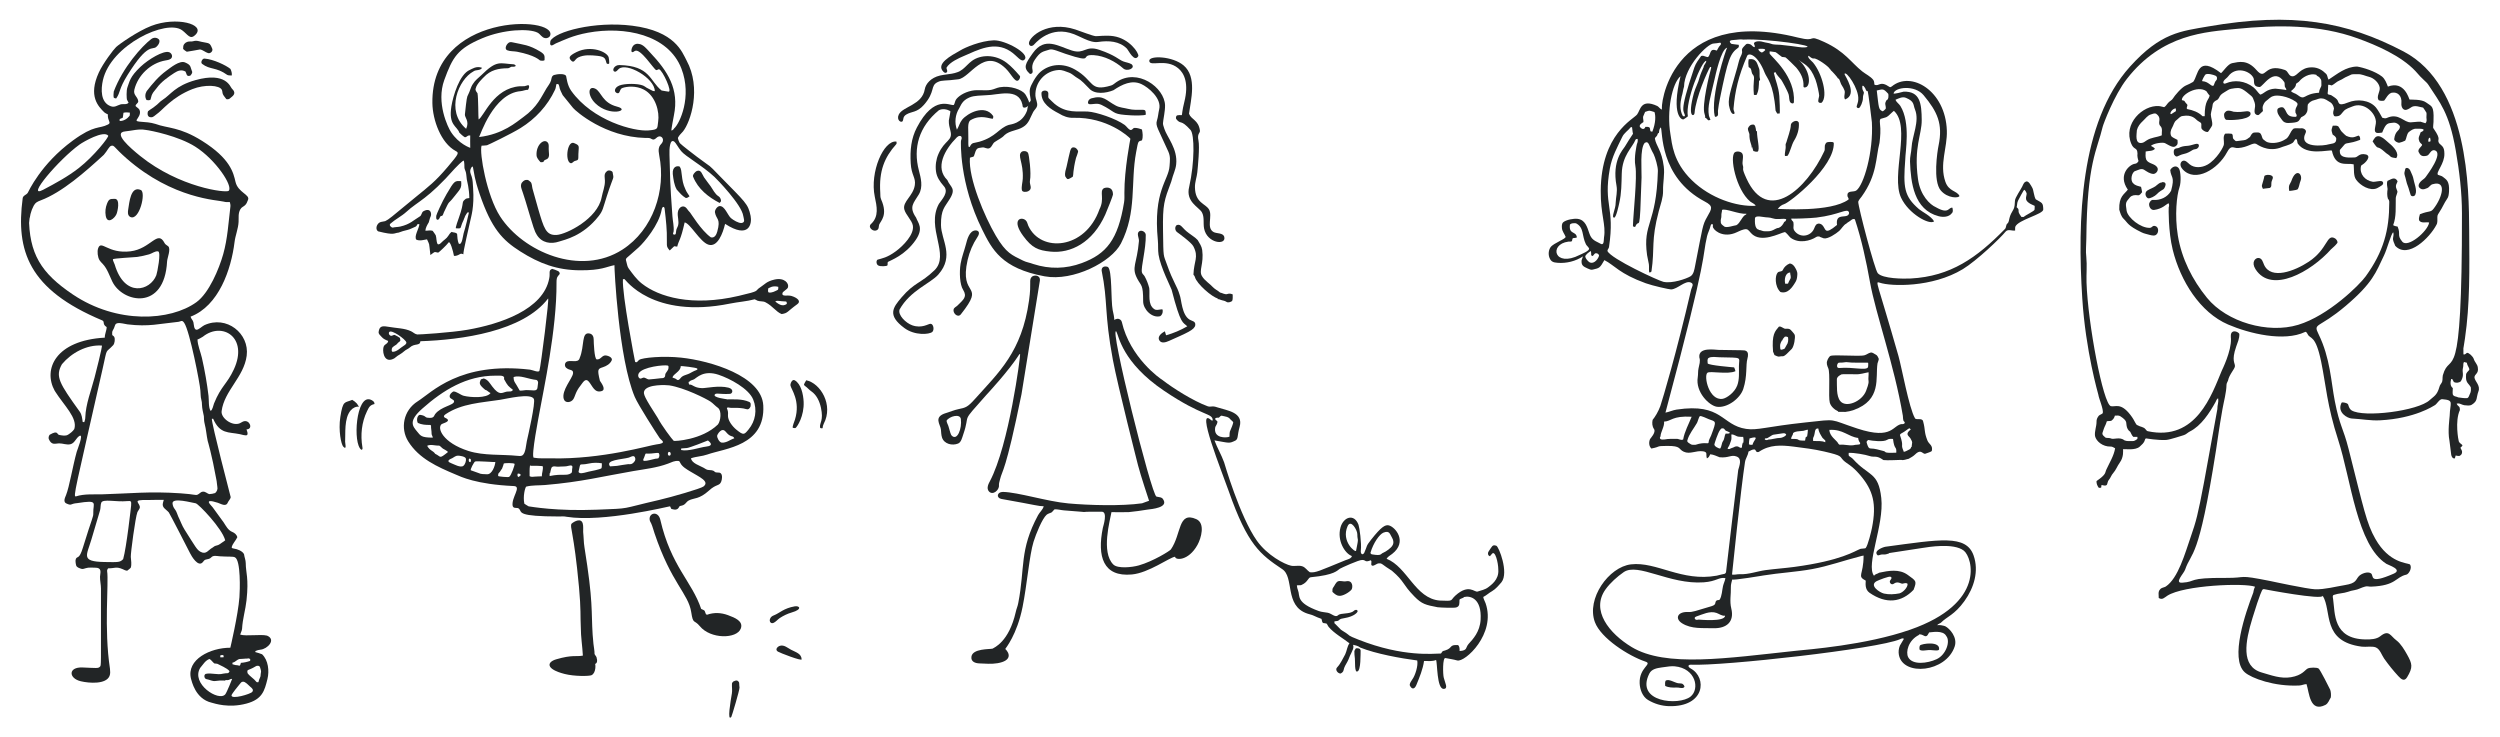 <?xml version="1.0" encoding="UTF-8"?>
<!DOCTYPE svg  PUBLIC '-//W3C//DTD SVG 1.1//EN'  'http://www.w3.org/Graphics/SVG/1.1/DTD/svg11.dtd'>
<svg enable-background="new 0 0 2603.802 768.074" version="1.1" viewBox="0 0 2603.8 768.07" xml:space="preserve" xmlns="http://www.w3.org/2000/svg">
<g fill="#222526">
	<path d="m278.08 662c-6.69-1.635-21.245 0.844-27.871-0.999 0.508-2.175 1.822-4.113 1.938-6.376 0.508-9.916 3.554-19.552 4.614-29.433 2.515-23.431-0.811-28.692-0.811-38.614 6e-3 -3.229-1.397-6.221-1.8-9.39-1.522-3.292-7.162-5.401-10.555-5.829-0.822-0.259-2.252-0.193-2.313-1.352 0.988-3.98 4.223-6.812 5.885-10.455-0.574-2.666-2.859-4.609-5.31-5.559-4.306-1.728-6.475-6.144-8.86-9.809 0 0-11.383-15.565-11.631-15.986-0.747-1.282-11.104-9.916 5.502-4.557 3.116 1.006 8.395 4.588 10.346-0.168 0.78-1.9 2.796-3.565 3.084-5.622 4e-3 -0.031-20.199-77.457-19.65-81.657 0.331-0.022 0.999-0.066 1.33-0.088 7.115 16.176 15.95 13.668 27.712 16.059 1.371 0.279 6.366 1.902 7.545 0.979 1.508-1.179-0.081-4.454-0.473-5.928 7.194-0.164 3.375-10.232-2.905-8.421-1.489 0.429-2.718 1.481-4.149 2.078-7.932 3.305-19.824-5.501-18.891-12.672 2.784-21.396 23.195-35.371 26.119-57.712 3.013-23.017-20.895-42.514-44.114-31.805-1.96 0.904-6.057 4.876-8.123 4.76-2.837-0.16-2.706-5.388-3.238-7.704-0.436-2.258-2.534-3.71-2.964-5.962 29.365-11.183 42.321-49.239 45.792-77.662 0.867-7.096 3.862-13.829 4.206-21.042 0.216-4.525-0.581-8.794 1.802-13.044 1.308-2.334 3.134-2.64 4.885-4.271 1.812-1.687 2.061-3.166 3.126-5.57 2.44-5.517-10.469-7.593-13.045-18.833-2.158-9.415-5.396-24.214-34.796-42.644-23.635-14.816-35.736-12.869-48.597-17.664-10.563-3.238-21.076-1.109-19.486-4.273 0.675-1.432 5.022-5.863 2.854-10.483-0.944-1.634-2.771-2.429-3.997-3.809-0.282-2.114 3.08-2.97 2.733-5.222-0.777-5.037-5.44-6.129-4.014-11.952 3.593-14.67 16.661-27.704 32.544-30.377 2.068-0.348 5.225-0.743 6.315-2.861 1.169-2.269-0.497-5.002-2.774-5.736-5.822-1.877-21.189 7.243-29.563 15.096-11.511 10.794-11.518 15.749-13.659 21.185-1.506 3.824-0.816 12.144-0.668 12.928 0.392 1.214 1.225 2.219 1.777 3.363-1.811 2.464-5.906 1.097-8.412 1.834-3.648 1.073-5.98 3.41-10.151 1.909-10.87-3.911-10.263-17.831-8.209-27.024 8.224-36.803 66.302-64.042 82.532-52.118 6.073 4.461 8.247 10.418 13.962 4.644 10.802-10.913-19.967-19.293-46.198-9.146-14.059 5.438-33.13 18.858-36.511 21.974-2.506 2.309-13.592 16.876-18.025 26.561-11.242 24.559-0.62 35.227 5.795 41.517 1.049 0.911 2.357 1.43 3.594 2.031-0.341 7.165 4.097 8.589 0.171 10.588-9.622 4.899-13.756 3e-3 -36.588 16.676-33.503 24.464-46.228 53.246-46.981 54.451-1.38 2.23-4.891 2.699-5.277 5.608-7.281 54.817 6.116 95.144 82.767 127.24 3.123 1.308-0.244 3.978 4.683 6.974 6e-3 3.787-2.076 7.204-1.927 11.029-51.01 2.858-64.771 32.713-52.088 55.522 9.848 15.496 23.909 28.097 20.32 39.651-1.54 2.434-3.947 4.251-6.343 5.802-2.716 1.766-6.034 0.933-8.998 0.447-3.254-0.224-0.939-5.641-10.251-0.304-1.016 1.176-1.397 2.87-1.043 4.383 3.026 7.069 6.86 4.66 10.722 4.608 3.882-0.052 7.91 1.815 11.776 0.935 4.772-1.087 5.751-6.631 9.778-8.839 4.264-1.817-2.6 14.748-3.119 16.71-4.171 14.991-7.664 36.571-11.127 45.104-1.011 2.49-3.509 7.372 0.761 8.899 5.508 2.354 3.12 0.078 11.068-0.591 22.4-3.524 16.249-0.192 16.56 10.196 0.142 4.755-0.921 3.828-10.826 36.237-3.812 12.472-5.714 8.518-7.261 11.574-0.843 1.666-0.227 4.92 0.173 6.64 0.535 2.368 3.257 2.981 5.222 3.743 1.717 0.673 3.439-0.226 5.09-0.651 2.882-0.916 5.94-0.386 8.904-0.502 8.601-0.169 5.76 5.573 5.699 9.454-0.066 4.17 0.999 8.248 0.996 12.434-0.069 83.492 0.433 79.609-1.173 81.347-1.664 1.8-3.49 1.328-18.016 0.726-15.158-0.628-14.664 11.336-1.787 14.373 9.012 2.126 26.311 3.27 29.887-5.503 0.965-2.367 0.72-5.031 0.458-7.573-6.419-41.726-1.073-89.368-2.96-101.65-0.166-1.087 0.469-2.009 0.961-2.904 7.023 0.122 8.195-2.143 15.076 0.8 1.584 0.64 3.091 1.651 4.858 1.684 1.259-1.038 2.71-1.899 3.737-3.18 1.145-3.698 0.23-7.487 0.024-11.241-0.215-3.909 4.771-41.16 6.833-46.474 0.532-1.371 2.402-3.438 2.561-4.771 0.618-5.198-9.691-8.378 8.451-7.972 0.552-0.024 15.93-0.309 16.489-0.133-0.188 1.071-0.486 2.12-0.861 3.146-1.289 5.062 3.12 6.435 6.125 9.923 0.919 1.067 21.458 41.11 22.095 42.413 1.475 3.013 8.393 14.942 13.197 9.484 0.9-1.076 1.7-2.473 3.191-2.777 1.965-0.541 4.245-0.552 5.647-2.258 2.225-2.502 5.948-1.39 8.82-1.187 8.927 0.632 13.663-0.031 15.885 1.059 6.291 3.084 5.238 34.553 4.713 41.549-1.399 18.635-9.479 52.642-9.479 52.642-20.647-0.078-45.985 12.184-40.954 32.37 0.717 2.003 4.293 20.858 21.435 24.857 3.025 0.772 17.744 5.967 36.388 0.916 16.415-4.447 18.757-13.244 21.794-25.6 2.039-8.295 0.922-19.531-5.591-25.743-2.313-0.95-4.731-1.601-7.121-2.291 0.066-0.276 0.193-0.828 0.259-1.104 1.655-0.717 3.394-1.253 5.198-1.396 7.012-0.558 16.832-10.412 6.77-14.645zm-66.733-311.36c20.056-16.029 47.669 0.721 32.228 34.067-7.222 15.596-13.112 16.95-20.667 35.518-0.767 1.885-1.612 7.12-3.576 7.704-2.337-3.484-1.641-11.473-2.138-15.571-1.559-12.855-3.817-26.1-6.897-39.616-1.392-6.108-4.486-13.047-4.597-19.305 0.011 0.585 5.187-2.43 5.647-2.797zm-59.971-215.38c6.165 0.686 34.713 6.551 51.996 17.49 21.286 13.472 39.621 41.052 34.825 45.98-2.459 2.527-51.299-3.407-92.159-36.268-10.494-8.44-28.954-24.414-15.573-25.627 6.948-0.632 13.957-2.839 20.911-1.575zm-26.706-11.283c1.082-0.392 2.142-0.856 3.185-1.352 0.177-1.739 0.651-3.434 0.745-5.178 2.147-0.591 4.416-0.425 6.602-0.166-0.039 1.104 0.149 2.263-0.21 3.334-2.462 3.141-6.315 5.592-10.389 5.382 0.017-0.502 0.05-1.518 0.067-2.02zm-41.855 26.603c4.14-2.966 25.097-15.075 29.888-9.313 1.045 1.256-14.769 21.368-30.576 33.711-11.411 8.91-24.363 15.927-37.164 22.681-19.008 10.028 16.516-31.792 37.852-47.079zm-7.009 156.08c-33.149-22.318-45.614-42.372-45.654-81.416 0.17 2.307 0.339 4.614 0.509 6.921-0.044-6.222 1.506-12.448 4.46-17.924 1.873-3.472 3.899-4.207 7.293-5.55 22.346-8.423 46.412-29.693 65.701-47.412 4.029-4.59 5.427-8.938 7.928-9.475 3.214-0.69 2.319 1.433 15.827 13.255 48.591 42.524 95.302 43.219 101.18 44.958 2.053 0.607 4.206 0.519 6.332 0.458 0.403 1.507 0.795 3.047 0.602 4.631-2.024 16.596-2.918 33.42-7.476 49.583-4.303 15.259-14.739 40.478-27.887 50.011-27.135 19.675-82.594 23.082-128.82-8.04zm-11.284 72.649c9.857-11.813 25.834-20.473 41.544-19.42 1.009 0.068-6.976 31.02-7.58 33.338-3.477 13.336-9.231 27.768-9.654 41.532 0.022 1.695-0.519 3.329-1.038 4.924-0.546-0.061-1.099-0.116-1.645-0.166-0.591-3.719-0.84-7.612-3.025-10.65-21.41-29.769-25.826-36.769-18.602-49.558zm63.774 203c-3.324 3.45-4.741 3.298-19.586 3.029-24.765-0.448-18.493-6.664-13.595-23.173 0.025-0.085 9.112-30.709 9.143-30.82 0.721-2.591 0.248-5.409 1.273-7.875 1.698-4.083 15.627-0.47 26.706-1.546 4.491-0.436 4.621-0.011 4.331 4.664-0.034 0.552-4.742 43.406-8.272 55.721zm-21.424-67.485c-8.929 0.245-19.077-0.657-27.668 2.147-3.471 1.133-0.569-7.678 27.667-132.8 5.34-23.665 2.324-15.365 11.054-24.7 1.521-1.627 2.173-6.515 1.075-8.531-0.469-0.861-1.369-1.347-2.098-1.954-0.022-1.667-0.348-3.505 0.64-4.974 2.712-4.386 1.622-6.646 4.742-7.364 2.993-0.688 7.525 0.814 10.515 1.18 22.23 2.719 33.492-0.711 52.337-2.56 3.305-0.189 4.237-2.685 6.757 1.054 5.801 8.607 16.499 63.795 16.809 70.322 0.397 3.213 0.077 6.508 0.994 9.649 0.513 1.711 0.662 3.5 0.673 5.283 0.121 4.024 1.148 7.927 1.965 11.841 0.083 2.677 0.155 5.36 0.845 7.971 1.54 5.868 1.871 11.951 3.158 17.874 0 0 4.286 13.964 8.998 40.159 0.64 2.545 0.535 5.194 1.06 7.767 0.563 2.318-0.541 4.841-2.324 6.332-2.004 0.662-4.135 1.043-6.238 1.104-2.258-0.729-4.113-2.953-6.668-2.517-2.186 0.143-3.395 2.225-5.261 3.031-2.444 1.056-2.24-0.273-17.797-1.34-32.546-2.233-52.625 0.245-81.235 1.029zm121.92 51.973c-1.275 0.988-2.898 1.225-4.389 1.706-1.209 0.282-1.998 1.33-3.063 1.888-4.438 2.323-6.527 7.681-12.59 4.252-3.715-2.102-4.889-4.707-16.491-22.993-2.886-4.548-4.198-8.855-6.557-13.573-1.154-2.545-1.733-5.399-3.516-7.612-1.435-1.716-2.318-3.908-2.49-6.133-0.511-6.659 20.524-0.61 24.112-0.154 2.757 0.35 27.657 26.232 30.769 38.591-1.794 1.528-3.913 2.599-5.785 4.028zm13.342 123.35c3.34-0.403 5.139-4.179 8.661-3.842 2.269 0.033 4.504-0.486 6.768-0.392 1.027-0.491 2.098-0.05 3.025 0.436-0.011 0.491-0.039 1.479-0.05 1.976-3.135 1.104-6.376 1.827-9.688 2.031-0.276 1.397-0.789 4.002-2.732 2.633-2.065-0.044-4.085-0.497-6.022-1.165 0.011-0.568 0.022-1.131 0.038-1.677zm-12.492-7.646c1.032-0.281 2.55-0.635 3.296 0.37-6e-3 0.558-0.028 1.126-0.066 1.7-1.126 0.083-2.258 0.099-3.384 0.039 0.044-0.707-0.216-1.474 0.154-2.109zm5.016 40.612c-6.674 8.107-36.151-11.087-26.125-27.518 2.909-3.362 5.272-7.761 9.677-9.279 2.059 1.121 3.202 3.334 5.073 4.692 1.479 0.232 3.119 0.022 4.394 0.994 0.552 0.37 9.039 3.948 11.272 6.873 0.215 0.983-0.789 1.877-1.623 2.225-1.667 0.177-3.362 0.083-4.99 0.53-5.973 1.678-12.117-1.187-18.117 0.237-2.407 1.214-1.369 5.531 1.297 5.581 2.964 0.497 5.713 2.307 8.805 1.822 3.323-0.541 6.685-0.679 10.041-0.43 0.188-0.133 0.558-0.392 0.745-0.524 0.48 0.011 1.441 0.028 1.916 0.039 1.737 0.088 2.968-1.581 4.737-1.21 0.102 0.019-5.569 14.107-7.102 15.968zm6.469 1.109c0.1-1.512 7.781-10.768 8.399-11.509 1.104-1.32 1.769-2.633 3.512-2.728 2.648-0.144 5.728 3.693 7.548 5.194 1.922 1.585 3.874 3.202 2.159 5.417-1.787 2.312-21.921 8.222-21.618 3.626zm25.274-30.299c1.38-0.983 3.925-0.756 4.455 1.082 0.53 1.938 1.479 3.947 0.834 5.978-0.386 1.49-0.011 3.158-0.795 4.549-0.85 1.551-1.314 3.273-1.75 4.985-0.718-0.066-1.656 0.309-2.142-0.408-2.644-3.439-6.635-5.476-9.18-9.02-0.712-4.7-0.039-1.884 8.578-7.166z"/>
	<path d="m157.54 40.658c-9.75 7.436-29.621 29.525-39.05 54.666-0.149 2.136-0.535 4.339 0.017 6.442 0.74 0.48 1.606 0.8 2.501 0.773 4.705-6.591 2.372-9.268 11.832-24.449 21.605-34.668 25.7-25.354 30.01-29.301 1.805-1.606 3.494-3.914 3.224-6.453-0.082-2.039-4.634-4.653-8.534-1.678z"/>
	<path d="m198.54 43.213c-2.473-0.243-5.051 0.602-6.608 2.6-1.292 1.397-1.104 3.417-1.203 5.178 1.104 1.181 2.462 2.07 3.848 2.893 4.56-0.9 9.186-1.363 13.718-2.379 3.135 0.469 5.47 2.937 8.462 3.803 2.55 0.723 5.393-2.28 4.234-4.736-2.672-6.48-2.809-5.233-11.105-7.018-1.925-0.414-3.885-1.102-5.875-1.089-1.891 0.012-3.58 0.935-5.471 0.748z"/>
	<path d="m210.54 66.547c8.281 6.367 14.408 3.024 26.166 11.487 1.457 0.696 3.141 0.486 4.714 0.569 0.276-2.368-0.386-4.703-1.408-6.817-4.729-3.865-17.855-10.065-26.773-10.742-2.367-0.569-4.814 4.021-2.699 5.503z"/>
	<path d="m156.71 103.86c0.734-1.921 0.85-4.046 1.86-5.868 1.137-2.418 3.207-4.179 4.681-6.359 4.499-6.313 11.894-11.472 18.311-15.663 3.774-2.465 7.49-3.737 11.635-1.449 1.182 1.941 0.753 5.818 5.051 4.24 1.049-1.292 2.639-2.992 1.634-4.742-1.896-4.501-0.594-6.218-7.209-9.003-5.637-2.374-15.146 5.543-19.335 8.592-8.271 6.021-14.379 13.384-20.609 21.36-1.656 2.782-1.932 6.497-0.088 9.224 1.326 0.287 2.877 0.463 4.069-0.332z"/>
	<path d="m203.5 83.477c-21.102 5.936-25.727 15.155-34.011 20.441-2.964 1.772-4.979 4.665-7.85 6.558-2.285 2.092-5.145 3.389-7.48 5.388-0.979 2.867-0.505 6.484 3.367 6.254 2.269 0.094 3.71-1.949 5.459-3.058 6.36-4.24 15.617-17.601 37.358-26.235 12.873-5.112 28.526-4.229 30.769 0.864 0.603 1.37 0.405 3.028 1.05 4.451 0.857 1.89 2.428 3.426 3.584 5.128 1.38 0.293 2.87 0.182 3.881-0.916 2.04-1.95 7.754-4.586 1.717-10.273-1.452-1.315-5.737-17.634-37.844-8.602z"/>
	<path d="m146.66 197.89c-10.691-4.692-11.923 13.216-13.116 20.152-0.332 1.932-1.068 6.341 2.169 7.924 9.304 4.549 16.704-25.55 10.947-28.076z"/>
	<path d="m121.34 222.97c1.097-2.534 4.209-15.974-1.905-15.872-4.862 0.081-5.959-1e-3 -7.967 5.002-1.604 3.994-2.104 8.439-1.347 12.68 1.617 9.068 9.209 2.83 11.219-1.81z"/>
	<path d="m174.02 272.25c0.186-3.587 4.265-13.086 1.116-15.781-1.264-1.082-2.964-1.755-3.748-3.312-7.239-14.371-14.189 6.013-35.516 8.595-23.706 2.87-30.446-12.4-33.668-3.12-1.148 3.308-0.463 9.187 1.407 12.313 0.848 1.417 2.085 2.548 3.222 3.745 4.881 5.14 7.068 12.161 10.129 18.539 10.614 22.117 54.361 31.068 57.058-20.979zm-56.432-2.205c0.238-1.039 22.436-2.054 24.824-2.403 4.391-0.641 8.748-1.513 13.007-2.771 3.036-0.897 6.198-3.586 9.223-3.075 3.465 0.586-0.931 22.533-1.834 24.863-6.282 16.212-33.024 23.725-43.319-11.094-0.443-1.497-2.156-4.406-1.901-5.52z"/>
</g>
<g fill="#222526">
	<path d="m2577.2 393.35c-0.177-4.007 4.688-3.785 3.483-10.637-0.375-3.307-3.196-5.531-4.135-8.628-0.824-2.972-5.419-6.933-7.154-6.602-1.126 0.773-2.175 2.153-3.682 1.634 0.09-10.847-0.758-0.447 1.588-16.574 5.19-35.681 4.726-70.984 4.396-113.15-0.324-41.3-0.243-150.07-68.363-185.79-59.299-31.097-115.63-41.333-203.39-26.052-28.209 4.912-49.49 6.31-81.523 41.869-52.152 57.891-54.829 160.6-49.709 241.19 3.482 55.143 16.638 99.769 16.742 100.46 0.606 4.295 5.501 14.979 4.648 19.232-1.137 1.237-2.964 1.513-4.146 2.677-1.441 1.744-2.506 3.919-2.374 6.232 0.061 5.034-2.247 9.853-1.579 14.921 1.198 5.602 8.208 11.2 16.13 10.969 1.805-0.138 3.295 1.01 4.819 1.816-1.347 7.949-5.769 14.794-9.07 22.003-1.811 3.66 0.368 4.73-10.334 12.133-0.149 2.6 0.855 5.051 2.451 7.071 0.767-0.061 1.562-0.121 2.385-0.177 0.11-0.949 0.237-1.899 0.392-2.837 1.805 0.248 4.124 1.446 5.603-0.232 0.8-1.651 0.756-3.682 2.07-5.095 1.86-2.125 2.534-5.007 4.504-7.06 2.876-3.229 4.284-7.414 6.812-10.88 4.342-5.816 3.442-12.7 3.411-13.966 2.801-0.372 12.803 1.444 17.438-2.727 2.026-1.904 4.405-3.748 5.184-6.552 0.392-0.756 0.447-2.125 1.623-1.982 0 0 11.891 2.108 20.805 1.601 4.071-0.357 16.417-4.506 17.974-4.924 2.545-0.629 4.278-2.76 6.574-3.897 11.859-5.915 20.52-19.411 26.767-30.676 0.679-1.43 1.181-3.108 2.666-3.941 0.751 5.001-0.856 6.495-0.795 11.371 2e-3 0.133-13.78 75.695-13.787 75.733-6.457 34.377-8.408 41.365-13.907 57.201-5.988 17.246-13.06 43.149-26.05 51.815-1.91 1.115-4.477 1.043-5.879 2.942-2.407 2.385-1.347 5.962-1.423 8.96 3.811 2.369 5.817-0.358 8.988-2.378 17.218-10.973 80.283-13.513 91.307-9.345-1.048 2.045-1.705 4.653-1.853 6.191-7.898 20.491-24.727 68.805-8.771 82.987 6.801 6.044 30.775 15.048 56.882 13.691 2.55-0.133 4.848-1.415 7.376-1.427 2.862 8.71 3.264 30.035 19.701 21.634 2.992-1.59 3.881-5.123 5.614-7.794 0.337-2.639 0.166-5.349-0.602-7.894-0.784-1.754-10.531-21.074-12.125-22.182-1.881-1.307-9.115-1.247-11.487 0.036-2.878 1.557-5.524 7.044-17.301 9.006-10.708 1.783-20.389-2.014-30.465-4.915-22.147-6.377-17.021-32.468-9.695-56.528 8.074-26.517 10.32-29.477 10.32-29.477 0.075-0.081 0.169-0.201 0.337-0.389 0.406-0.143 0.663-0.243 1.04-0.497 0.997 0.263 61.548 11.766 61.548 6.954 9.847 16.128-1.351 47.636 40.71 53.033 4.262 0.547 10.671-0.789 14.525 0.747 4.388 1.749 6.202 8.064 8.681 11.594 4.54 6.462 9.513 12.62 14.876 18.417 2.973 3.213 6.189 5.897 9.097 1.038 6.235-10.416 5.481-13.701-0.106-23.682-2.666-4.76-6.542-11.311-10.96-14.6-6.435-4.79-7.859-11.63-16.799-4.451-4.051 3.253-10.107 3.457-15.156 3.404-34.607-0.36-31.931-27.527-34.088-42.154-0.21-1.424-0.972-3.82 0.983-4.289 4.687-1.678 9.803-1.513 14.507-3.163 2.142-0.756 4.339-1.397 6.613-1.717 3.936-0.519 7.336-2.799 11.189-3.71 2.02-0.723 4.129 0.121 6.216 0.044 26.518-0.981 25.289-9.924 36.764-12.492 2.472-0.463 6.432-6.899 3.809-10.671-3.122-1.718-21.706-1.288-36.009-26.514-9.394-16.568-11.961-30.839-27.866-93.516-5.807-22.883-9.169-23.33-14.414-50.078-3.972-20.258-4.671-44.666-16.928-69.687-5.945-12.137-0.147-5.309 28.314-29.488 28.451-24.171 31.375-34.867 39.931-52.658 3.259-6.844 7.042-21.563 9.45-24.057 0.861 1.899 0.199 3.93-0.061 5.873-0.557 2.964 1.342 5.592 2.219 8.302 13.276 14.247 36.166-8.737 42.87-21.777 1.507-2.44 0.911-5.399 1.016-8.109-0.138-2.147 1.308-3.886 2.363-5.62 2.909-4.223 4.725-9.075 7.695-13.27 1.667-2.147 1.844-4.963 2.075-7.574 0.682-11.423-2.986-12.687-6.332-15.44-1.469-1.225-3.45-1.369-5.128-2.12-2.653-2.419 7.032-11.575 6.641-22.18-0.041-7.469-2.774-7.786-5.581-10.853-2.531-4.678 3.094-2.544-5.493-14.932-1.551-1.806 0.098-2.334-0.177-13.982-0.245-10.409-2.902-9.708-7.739-13.425-4.657-3.582-15.583-2.79-17.333-3.053-0.596-0.727-5.24-20.082-22.506-13.48-1.49-3.759-2.865-7.745-6.072-10.428-6.988-5.527-20.012-9.568-26.05-10.455-11.847 0.191-20.344 7.549-29.68 13.63-1.204-1.731-0.929-4.388-2.612-6.084-3.977-4.006-8.566-6.62-14.403-6.726-12.748-0.231-15.106 9.392-20.64 9.343-4.138-0.036-4.165-5.323-7.832-6.592-22.656-8.005-19.044 12.208-29.641 9e-3 -9.52-10.959-17.986-8.558-25.29-7.119-4.292 0.743-9.196 8.56-11.598 10.417-24.815-19.157-23.514 2.154-28.959 9.042-2.484 1.507-5.117 2.766-7.789 3.881-4.528 1.991-11.957 10.989-13.199 13.27-1.115 2.009-3.417 2.826-4.88 4.499-1.518 1.518-2.479 3.638-4.366 4.736-1.866-0.304-3.649-1.027-5.526-1.132-16.668-1.263-37.589 18.361-28.691 39.372 2.855 6.742 6.155 3.176 6.412 10.045-0.381 2.661 0.238 5.294 1.087 7.806-0.806 1.402-1.899 2.694-3.61 2.832-5.355 0.432-18.439 11.315-7.546 26.983-3.945 5.185-9.329 6.867-8.915 20.789 0.999 3.417 1.971 7.115 4.637 9.66 4.368 4.19 3.756 6.779 18.603 14.016 2.727 1.43 5.824 1.805 8.738 2.738 2.285 0.552 5.388 1.33 7.089-0.878 1.944-1.854 2.344-7.47-1.76-8.471-2.904-0.708-2.881 1.73-5.411 1.935-9.604 0.388-22.933-10.468-24.228-17.791-1.386-8.773-1.022-8.574 3.505-14.054 2.042-2.247 5.189-2.512 8.037-2.109 2.192 0.486 3.268-1.904 4.582-3.191-0.298-1.877-0.613-3.748-1.104-5.575-2.832-0.823-6.022-1.314-8.071-3.638-3.7-3.064-1.451-12.072 2.169-12.89 2.815-0.878 5.912-2.992 8.865-1.375 3.102 1.932 6.249 4.372 10.074 4.46 2.997-0.331 5.553-4.002 3.831-6.828-2.594-4.173-8.937-3.572-11.388-7.899-1.121-2.721-0.8-5.78-0.657-8.65 3.246-0.789 7.182-0.077 9.666-2.804-1.104-1.413-2.666-2.28-4.223-3.047 2.73-2.776 12.599-3.993 14.706-2.821 6.515 3.493 9.385 5.745 12.619 1.645 0.9-1.524 0.403-3.395 0.359-5.062-2.092-1.303-4.626-1.987-6.365-3.748-1.595-2.788-0.806-6.414 0.806-9.042 1.551-2.523 1.86-5.868 4.416-7.706 2.131-1.54 3.754-4.184 6.608-4.4 9.731-1.743 13.266 3.151 14.838 4.4 1.286 1.159 2.981 1.766 4.261 2.959 0.767 1.882-0.248 4.124 0.591 5.989 1.38 1.722 3.439 3.119 5.68 3.345 1.198 0.188 1.601-1.143 2.219-1.915 0.977-1.739 2.407-3.246 3.086-5.145 0.508-3.864-1.347-7.541-1.418-11.361 0.386-3.301 1.54-6.47 1.882-9.793 0.226-2.44 2.208-4.046 4.295-5.007 2.368-1.01 2.589-3.919 4.339-5.559 2.015-1.954 4.648-3.047 6.928-4.659 2.191-1.634 5.012-1.772 7.629-2.191 4.748-0.475 6.799-0.628 14.744 6.138 1.54 1.347 3.494 2.484 4.207 4.543 0.993 2.617 2.351 5.294 2.075 8.181-0.166 2.357-1.005 4.769-0.292 7.104 0.723 1.446 2.617 2.578 4.218 1.794 1.54-1.181 2.765-2.721 4.261-3.974-0.138-1.75-0.695-3.577-0.05-5.283 0.745-1.971 1.678-4.03 3.467-5.288 2.401-1.651 4.273-4.179 7.226-4.924 3.559-1.567 15.064-0.19 23.737 5.879 4.499 3.537-1.658 4.69-0.48 11.399 0.734 1.148 2.059 3.224 0.525 4.234-11.307 0.431-8.833-6.093-13.287-9.699-1.639-0.701-3.549-0.066-5.023 0.723-1.314 0.657-1.231 2.357-1.076 3.588 0.48 3.389 3.042 5.89 4.841 8.65 1.341 2.164 3.875 3.29 6.392 3.18 12.193-0.444 10.542-1.849 13.546-5.973 1.416-0.967 4.677-1.507 6.332-6.276 0.662-2.318 0.055-4.786 0.635-7.11 1.562-2.274 4.063-3.919 6.779-4.471 2.699-0.546 5.216-2.296 8.081-1.706 3.158 0.144 5.625 2.307 8.259 3.814 2.406 1.319 3.676 4.074 4.101 6.679-0.436 2.197-1.535 4.46-0.337 6.646 0.265 2.004 2.633 1.49 4.068 1.275 3.086-0.276 4.482-3.345 6.431-5.316 1.967-2.384 6.614-3.802 9.428-4.922 11.066-4.4 22.007 5.339 23.759 13.787 1.641 5.205-3.512 12.426 1.292 13.883 1.833 0.293 3.699-0.138 5.548-0.337 4.187-10.607 5.885-9.577 11.736-10.295 3.348-0.484 7.04 2.829 6.745 4.499-0.707 4.737-4.797 3.259-6 12.674 0.392 2.269 2.997 3.395 5.045 3.787 2.192-0.491 4.377-1.225 6.392-2.258 1.667-2.771 1.419-6.503 3.754-8.921 2.307-1.766 4.88-3.787 7.993-3.467 2.418 0.182 5.145-0.469 7.38 0.767 0.387 1.811-1.904 2.153-3.019 2.904-0.596 2.743-2.86 5.36-1.673 8.253 0.243 1.915 1.684 3.169 3.036 4.389 1.141 1.701-5.272 4.7-3.323 8.115 1.459 2.938 3.036 5.039 8.556 3.616 2.894-0.746 3.971-7 8.333-5.497 8.893 3.064-7.834 25.135-9.25 27.147-1.253 2.214-3.688 3.268-5.388 5.045-3.147 3.26-3.506 6.553 0.938 8.214 1.899 0.408 3.836-0.353 5.586-1.104 2.329-0.911 3.362-3.726 5.973-4.168 14.6-4.118 10.057 13.659 0.674 25.652-3.199 4.089-3.964 1.653-14.204 5.691-0.519 2.031-1.33 4.124-0.905 6.243 2.139 3.667 7.103 1.643 10.521 2.341-1.14 9.026-22.596 27.288-28.131 19.801-5.698-7.027-1.241-7.182-4.709-15.523-1.628-0.259-3.257-0.585-4.642-1.48 3.49-8.869 2.464-19.539 2.72-28.37 0.055-1.896 2.065-5.533 1.68-6.981-0.491-1.849-1.75-3.538-1.518-5.526 0.077-1.794 1.396-3.218 1.711-4.952-2.918-5.192-6.663-1.9-10.51-0.293-1.132 2.788-0.182 5.642 0.11 8.462-0.458 3.34-0.673 6.751 0.315 10.03 0.955 1.038 1.545 2.363 1.424 3.803 0.056 29.042-5.93 51.421-24.616 77.213-6.502 8.974-38.742 40.859-70.248 50.403-31.38 9.506-74.197-2.696-94.957-28.115-15.274-18.702-26.452-40.862-30.385-64.961-3.44-21.076-1.065-42.287 1.635-49.892 2.076-5.847 1.321-17.005-0.409-19.721-2.626-4.124-7.274-2.019-9.135 1.445 0.795 8.575 5.091 6.367 0.877 21.65-3.636 6.699-11.368 10.174-18.774 9.489-2.086-0.193-3.345 1.976-4.002 3.632-0.629 3.031 1.529 7.226 5.062 6.834 8.853-1.191 12.841-6.097 14.982-7.033 0.905 1.33 0.823 2.876 0.265 4.328-0.128 0.552-0.548 25.021 4.169 44.117 8.065 32.649 28.57 65.392 57.712 77.918 22.152 9.521 58.212 18.128 80.026 7.806 1.435-0.817 2.004 1.154 2.722 2.032 2.595 5.894 8.171-0.229 14.161 28.925 5.053 24.595 6.029 45.361 17.697 81.362 13.57 41.872 19.414 109.6 50.244 129.13 2.228 1.411 17.439 5.953 7.49 10.286-26.59 11.58-20.104 2.022-23.574-0.381-3.36-2.326-10.14 0.264-12.643 3.002-3.491 3.82-2.374 7.278-14.434 9.202-10.022 1.599-20.851 4.648-30.99 4.396-7.792-0.193-46.98-8.646-46.428-8.536-36.195-7.235-23.142-3.157-46.522-3.33-41.272-0.306-29.841 3.982-45.597 4.994-8.602 0.614 1.62-9.458 3.025-13.525 6.909-19.999 13.874-7.829 32.18-124.27 2.86-18.192 2.537-18.886 6.744-42.981 1.439-8.242 4.031-17.001 4.205-25.378 0.028-1.573 1.032-2.837 1.551-4.262 1.325-6.569 6.99-12.005 7.236-15.027 0.268-3.298-3.877-5.544 1.243-20.28 1.507-4.333 3.571-8.711 3.334-13.408-1.121-1.937-4.961-3.469-7.068-2.15-2.398 1.503-1.763 4.98-1.667 7.305 0.535 12.921-9.302 32.549-9.554 33.149-10.357 24.632-26.532 73.92-77.088 63.046-1.099-0.232-1.628-1.303-2.324-2.026-1.932-2.622-5.564-2.44-8.142-4.096-2.567-0.764-2.172-3.852-7.695-10.963-10.107-13.012-15.611-7.943-20.204-8.977-8.099-1.824-24.057-86.508-25.419-128.75-0.286-8.877 0.667-17.871-0.233-26.718-0.772-5.954-0.02-12.506 0.034-18.507 0.717-80.118 11.23-92.352 17.007-116.94 0.652-2.793 11.89-32.9 25.218-49.969 36.8-47.132 82.468-48.848 113.64-52.013 42.674-4.333 86.313-4.906 127.1 9.952 19.491 7.101 44.767 18.009 59.692 33.815 7.788 9.275 11.352 10.9 13.662 14.513 11.83 18.437 21.554 28.495 28.451 68.224 3.768 21.703 6.428 43.439 6.452 65.557 0.209 190.56-12.1 140.95-19.916 168.66-0.624 2.683 0.254 5.78-1.463 8.142-0.85 1.231-1.711 2.484-2.076 3.952-2.543 8.982-5.903 9.777-10.074 13.673-11.9 11.372-69.219 18.603-81.5 10.731-1.938-1.242-2.738-3.489-3.351-5.575-0.408-1.766-2.5-2.042-3.947-2.451-1.115-0.166-2.937-0.8-3.34 0.701-4.39 9.586 6.385 15.635 10.919 15.848 9.898 0.466 19.363 2.397 29.389 1.878 36.544-1.892 55.997-15.205 56.549-15.424 2.593-1.014 5.299-6.989 8.324-6.591 12.864 1.096 7.971 3.564 7.689 17.449-0.044 1.736-2.229 16.19-0.226 25.757 0.458 4.985 1.446 9.892 1.866 14.877 0.37 1.8 1.579 4.118 3.781 3.538 0.237-0.999 0.524-1.993 0.828-2.981 1.198 0.221 2.429 0.635 3.698 0.519 1.386-0.48 2.677-1.634 2.893-3.158 0.508-1.998-0.801-3.748-1.662-5.415 0.657-0.856 2.098-1.535 2.114-2.683-1.203-1.386-3.091-2.153-3.781-3.958-0.4-0.962-4.264-21.131 1.148-32.646-0.149-1.297 0.072-2.915-1.126-3.765-0.938-0.789-1.789-1.673-2.286-2.782 2.766-1.198 5.272 1.159 7.982 1.529 2.611 0.155 5.575 0.916 7.949-0.635 6.331-4.002 4.253-6.928 6.779-13.773 2.346-6.049-3.644-10.49-4.102-14.247zm-325.66-252.4c-5.398 2.293-10.97 2.006-16.089 5.492-1.385 0.943-2.745 2.05-4.39 2.369-7.939 1.538-5.617-8.978-5.471-13.148 0.9-3.787 3.345-6.989 6.199-9.566 2.716-2.445 4.825-5.918 8.534-6.95 1.617-0.524 3.345-1.297 5.101-0.823 7.229 5.134 0.92 8.973 4.665 12.95 2.616 2.533 1.192 6.452 1.451 9.676zm10.152-22.279c-3.054 1.199 0.329-5.932 4.466-5.697 0.337 4.116 0.557 2.105-4.466 5.697zm34.545 2.324c-0.784 0.033-1.529 0.099-2.252 0.05-4.184-4.256-10.102-6.315-15.843-7.414-1.777-1.154 0.834-3.29-0.138-4.791-0.911-1.132-2.026-2.098-2.683-3.395-0.127-0.132-0.386-0.397-0.513-0.524-0.795-0.204-1.568-0.414-2.307-0.618-0.907-5.514 16.207-15.94 25.481-9.329 1.137 1.457 1.91 3.218 3.384 4.433-0.569 4.727-5.227 4.597-5.129 21.588zm11.929-37.212c-1.623 1.513-1.684 3.881-2.882 5.62-2.783 0.634-4.914-4.475-11.531-4.847-1.037-0.058 2.652-6.572 3.302-6.977 2.246-1.399 8.179 0.245 10.447 1.285 1.878 0.862 2.088 3.551 0.664 4.919zm61.56 8.544c-9.502 0.476-11.855 5.623-15.687 6.212-2.613-2.341-4.196-5.332-6.974-7.541-8.917-7.089-20.142-7.936-28.685-4.228-2.641 1.146-3.438-0.693-2.14-2.727 0.972-1.524 3.21-2.813 4.37-4.405 8.067-11.071 23.116-5.747 26.473 1.649 1.376 3.031-1.602 8.976 6.277 9.353 3.488 0.167 14.615-21.48 25.686-5.272 1.11 1.888-0.232 4.433 1.391 6.094 0.568 0.657 0.812 1.479 0.812 2.357-2e-3 -0.271-11.198-1.509-11.523-1.492zm45.625 4.247c-17.184 1.122-13.905 8.971-22.765 2.092-1.981-1.595-4.846-1.739-6.453-3.809 2.346-1.954 5.189-4.14 5.233-7.491 1.021-1.126 2.672-1.606 3.588-2.926 2.318-3.084 10.494-9.145 18.09-6.304l-0.475 0.309c1.137 1.071 3.185 1.397 3.682 3.02 2.098 1.485 1.308 4.471 1.535 6.685 0.279 2.805-2.119 3.496-2.435 8.424zm110.8 31.801c-7.352-1.959-1.574-2.06-15.064-0.981-7.429 0.594-12.53-10.291-25.216-4.523-1.501 0.806-3.18 0.094-4.681-0.237-2.004-3.627-3.991-7.314-6.531-10.599-6.806-8.113-19.8-9.164-29.163-5.285-11.43 4.735-9.057-0.665-11.509-3.16-1.722-1.838-3.969-3.069-6.023-4.46-1.242-0.673-3.875-0.149-3.66-2.191 0.464-2.859 0.359-5.757 0.547-8.645 1.275-0.121 2.462 0.425 3.709 0.707 2.909-1.413 5.134-4.03 8.198-5.217 1.523-0.591 2.942-1.43 4.333-2.319 2.07-1.38 4.504-2.053 6.69-3.251 2.296-1.485 5.139-0.718 7.723-0.922 4.184-0.309 7.96 1.822 11.946 2.76 4.855 1.143 10.199 6.061 11.041 11.064 0.729 4.329-3.769 9.307-1.094 13.219 1.722 0.85 3.831 0.85 5.708 0.475 1.347-1.056 4.433-8.37 8.821-8.297 4.429-0.681 10.061 2.368 9.182 11.302-0.335 3.409 1.674 7.567 5.385 6.512 2.081-0.64 3.875-1.904 5.691-3.091 3.803-1.662 7.739 0.171 11.531 0.85 1.275 1.722 2.479 3.533 3.527 5.41 0.238 2.164-0.287 4.367 0.083 6.541 0.257 1.567-0.069 3.168-1.174 4.338zm5.289 18.603c-0.447 0.872-1.568 0.425-2.291 0.547 5e-3 -1.496-0.155-3.925 1.838-4.135 0.266 1.17 0.558 2.374 0.453 3.588zm-337.21 291.91c1.783-0.867 4.201 0.326 5.62-1.369 1.479-1.154 2.379-2.815 2.815-4.62 1.899-6e-3 4.041-0.475 5.752 0.657 7.665 4.986 5.721 6.78 6.431 9.561 0.315 2.611 1.579 5.167 3.842 6.613 1.032 1.772 1.617 3.853 3.213 5.283 1.413-0.017 2.848 5e-3 4.295-0.017-0.061 0.707-0.083 1.424-0.072 2.147-1.534 1.137-3.185 2.456-5.211 2.252-2.799-0.094-5.818 0.392-8.407-0.828-4.311-3.818-11.329-0.686-13.497-1.744-1.86-0.949-3.947-0.491-5.885-0.905-1.446-1.363-3.941-2.76-3.362-5.056 0.894-2.777 1.744-5.592 3.108-8.192 0.601-1.199 1.015-2.479 1.358-3.782zm378.33-28.843c-0.883 1.551-1.032 3.754-2.804 4.576-3.174 0.364-6.282-0.414-9.406-0.712-1.976-1.115-5.09-0.723-5.769-3.356-0.309-2.125 0.099-4.262 0.083-6.387-3.036-2.076-2.545-6.348-1.689-9.439 0.271 0.017 0.812 0.044 1.082 0.061 0.574 1.049 1.159 2.103 1.75 3.169 2.351 1.093 5.167 0.8 7.226-0.795 4.064-7.204 0.797-8.993 2.308-14.54 0.58-1.827-0.249-3.98 1.016-5.586 0.944 0.254 1.943 0.53 2.953 0.773 0.38 3.76 4.01 6.545 1.893 8.109-1.098 1.06-2.109 2.23-2.683 3.643-0.906 9.382 2.082 8.845 4.874 13.773 0.22 2.256 0.286 4.658-0.834 6.711z"/>
	<path d="m2318.7 124.81c7.966 0.842 28.47-0.762 24.923-7.877-2.995-2.638-5.916 0.596-17.217-0.546-2.407-0.718-5.178-1.783-7.563-0.646-1.226 0.949-2.561 2.147-2.429 3.842 0.116 1.91 0.31 4.283 2.286 5.227z"/>
	<path d="m2298.9 171.59c-5.705 3.162-13.391 3.694-18.395-0.489-2.072-1.732-4.208-4.354-6.82-3.666-2.248 0.593-4.595 4.391-0.248 9.071 13.139 14.144 36.742-0.394 45.968-17.795 4.524-8.532 6.447-4.188 11.685-4.533 10.07-0.663 15.173-5.993 18.674-4.366 1.771 0.867 11.412 8.409 24.476 4.262 4.538-1.927 9.622-2.622 13.773-5.437 1.364-1.076 1.656-3.356 3.439-3.859 1.661 1.016 0.828 3.516 1.91 5.012 9.366 12.821 31.516 5.984 35.329 7.044 3.76 18.077 15.565 12.567 22.704 14.308 0.155 0.038 0.287 7.942 0.369 8.722 0.309 2.936 0.602 5.13 2.352 7.532 4.183 5.741 14.306 11.983 21.679 8.598 1.684-0.773 3.207-1.877 4.797-2.859 1.943-1.201 2.036-3.61 0.179-4.36-2.123-0.858-7.073 0.935-9.696 0.505-7.904-1.297-13.773-7.991-12.105-16.051 0.077-1.049 1.159-1.419 1.904-1.976 2.675-1.621 9.376-8.494 3.428-10.35-7.569-1.816-8.357 3.16-12.051 3.075-4.293 0.072-14.643 1.251-15.202-5.321-0.383-3.409-0.135-1.986 4.515-7.783 2.118-2.775 4.555-0.592 16.583-5.239 0.099-1.651-0.072-3.307-1.419-4.427-3.648 0.728-5.835 3.62-13.171 0.226-1.43-0.96-2.5-2.341-3.759-3.472-2.131-1.684-2.843-4.405-4.499-6.42-1.722-1.06-3.836-0.602-5.713-0.613-1.592 5.388-1.686 3.616-0.122 9.174 1.512 0.949 3.009 2.087 3.753 3.787 0.505 6.348-4.156 5.315-7.938 6.448-3.579 1.333-32.402 4.866-23.869-12.089 1.485-3.031-2.589-5.156-5.145-4.609-2.462 0.166-5.018-0.475-7.386 0.26-3.969 3.113-4.306 9.362-9.187 11.483-4.708 3.068-12.201 4.444-17.663 2.864-1.794-0.519-3.202-1.811-4.615-2.931-1.629-1.375-1.452-3.781-2.589-5.476-1.248-2.633-4.626-1.777-6.95-1.789-2.512 0.21-3.389 2.815-4.499 4.637-1.982 1.413-3.947 3.251-6.503 3.367-9.02 0.896-7.484 1.982-10.477-1.087-1.783-1.474 0.105-4.709-2.263-5.702-2.208-0.265-4.433-0.204-6.624-0.055-2.589 3.091-0.966 7.182-1.247 10.797 0.178 2.445-7.574 16.157-17.362 21.582z"/>
	<path d="m2484.3 158.71c1.507 1.479 3.55 2.285 4.985 3.875 1.557 1.882 4.223 1.601 6.403 2.131 3.751-4.839-2.632-11.778-7.436-15.614-3.277-2.618-10.069-10.473-14.557-5.782-1.098 1.148-1.761 2.611-2.572 3.947 7.285 11.12 3.004 2.134 13.177 11.443z"/>
	<path d="m2277.8 151.93c-2.937 0.149-5.901 0.662-8.496 2.07-1.816 1.035-6.623-0.827-5.007 6.806 2.994 4.514 3.485 0.955 10.472-0.524 3.202-0.624 6.083-2.269 8.81-4.008 1.551-1.154 3.875-0.453 5.261-1.943 1.154-0.933 1.96-2.793 0.85-4.057-1.709-1.709-6.758 1.449-11.89 1.656z"/>
	<path d="m2510.7 202.92c0.712 2.296 4.637 1.728 5.012-0.58 2.001-4.308-1.497-11.976-2.396-17.405-0.607-2.341-1.844-4.444-2.694-6.685-1.576-4.071-5.388-4.133-5.586-1.849-0.541 1.982-1.264 4.124-0.464 6.15 1.242 3.66 1.684 7.557 3.202 11.129 1.209 3.003 1.778 6.215 2.926 9.24z"/>
	<path d="m2391 197.88c2.164-0.682 1.985-0.144 2.979-2.61 0.867-2.15 1.092-4.532 2.008-6.683 3.006-7.058-4.632-14.615-9.533 0.056-1.501 3.717-3.151 3.562-2.241 10.032 0.08 0.486 6.313-0.645 6.787-0.795z"/>
	<path d="m2363.9 195.78c2.401-0.989 1.513-3.496 1.853-5.9 0.204-1.44 1.015-2.693 1.38-4.095 1.214-4.673-8.458-4.234-8.782-2.181-0.491 3.113-1.662 6.045-2.435 9.086-0.507 1.439 0.479 2.758 1.003 4.037-0.095-0.233 6.748-0.851 6.981-0.947z"/>
	<path d="m2244.9 194.02c-2.653 1.816-5.806 2.746-8.514 4.474-2.832 1.943-2.147 6.376 0.685 7.977 2.207 0.679 7.531-2.316 9.219-4.162 2.479-2.706 5.545-4.341 6.938-5.183 1.206-0.728 2.645-4.394 2.212-5.746-0.644-2.012-2.187-1.579-4.18-1.714 0.268 0.28 0.536 0.56 0.804 0.84-1.658-1.732-6.056 2.756-7.164 3.514z"/>
	<path d="m2352.3 268.67c-3.215-0.22-7.879 4.213-3.16 11.675 16.536 26.146 58.03 2.534 78.65-20.685 2.307-1.982 4.62-4.03 6.475-6.464 1.088-1.428-1.056-4.191-2.182-4.853-9.159-5.376-7.227 10.838-27.478 24.243-14.594 9.661-39.281 19.207-46.538 3.215-1.255-2.766-1.963-6.871-5.767-7.131z"/>
</g>
<g fill="#222526">
	<path d="m1076.4 46.982c1.146-0.875 15.001-18.943 37.72-12.827 10.526 2.834 20.499 10.876 29.633 9.535 10.947-1.607 22.338-0.907 30.07 7.092 1.423 1.473 7.715 14.855 11.806 7.551 0.46-3.368-9.347-18.135-25.94-20.671-7.541-1.152-16.566 0.135-18.338 0.018-3.604-0.237-14.889-4.875-21.375-6.983-28.632-9.304-47.377 7.113-48.273 13.828-0.321 2.406 1.791 4.675 4.697 2.457z"/>
	<path d="m986.47 74.713c0.399-1.184-0.63-2.838-0.733-4.081 3.133-5.927 13.912-10.483 17.215-11.913 15.956-6.907 32.657-16.054 49.125-5.467 7.478 4.807 11.474 12.302 14.973 8.817 6.161-6.136-20.291-20.532-32.117-20.068-13.518 0.531-29.54 7.288-34.744 10.512-9.917 5.577-25.966 14.06-17.533 22.282 2.04 1.99 3.527 0.769 3.814-0.082z"/>
	<path d="m1072.5 76.815c0.688 0.627 2.3-0.268 2.682-0.875 0.813-1.291-1e-3 -3.73-0.092-5.127-0.197-3.017 0.952-5.998 2.645-8.503 6.129-9.068 8.316-8.327 15.461-10.684 3.106-1.025 9.657 2.152 16.815 4.532 31.648 10.52 13.184 0.213 29.294 1.295 10.968 0.737 22.312 6.485 30.473 13.726 4.077 3.867 13.45-0.268 8.733-4.322-2.735-1.569-5.798-1.818-8.651-2.923-4.927-1.908-7.997-6.298-24.824-12.023-14.91-5.073-15.17 4.911-28.604 0.706-14.322-4.483-28.311-14.813-40.692 2.671-7.933 11.199-10.368 15.026-3.24 21.527z"/>
	<path d="m940.24 125.97c0.966-1.724-0.129-4.404 3.775-6.755 5.524-3.327 10.957-1.75 18.19-9.925 12.484-14.111 6.268-19.901 14.492-23.853 4.751-2.283 7.632-0.953 21.43-2.86 12.569-1.737 26.294-33.357 49.123-11.445 5.87 5.634 9.494 14.447 13.058 12.799 1.274-0.589 2.864-3.721 1.814-4.914-4.245-4.825-8.528-9.713-13.665-13.622-12.063-9.179-27.107-8.575-36.118-2.028-3.514 2.553-6.256 5.98-9.628 8.699-6.898 5.563-15.567 4.725-23.667 6.612-9.604 2.238-14.93 8.71-15.883 14.371-2.763 16.425-22.979 17.742-27.083 26.301-2.736 5.707 2.699 9.229 4.162 6.62z"/>
	<path d="m1227.1 71.077c6.647 5.519 11.151 16.024 6.391 35.129-4.62 18.549 0.38 12.463-7.213 13.893-1.562 0.502-1.744 2.468-1.303 3.803 5.258 6.543 4.216-0.448 14.971 11.449 4.209 4.656 4.414 33.663-1.408 59.319-3.924 15.417 10.137 21.103 13.187 26.341 2.889 4.962 1.279 11.256 2.341 16.899 2.931 15.58 23.275 17.946 21.041 8.876-1.111-4.508-7.941-3.317-11.136-5.11-7.862-4.412-0.878-16.5-4.686-23.372-3.51-6.334-14.528-6.644-14.733-23.328-0.067-5.419 1.916-10.249 2.468-15.515 0.578-5.519 2.641-26.292 1.187-33.185-1.62-7.682 2.102-7.36 1.477-10.672-1.629-10.732-8.879-10.825-11.311-17.14 1.934-14.535 8.479-38.264-5.602-50.297-11.437-9.774-35.89-10.623-35.793-4.859 0.113 6.752 17.225-2.94 30.122 7.769z"/>
	<path d="m977.36 285.85c17.024-19.394 2.87-35.867 2.694-51.426-0.186-16.42 4.214-18.967 8.308-25.928 8.365-12.56 1.399-13.239-1.678-20.938-13.131-12.819-3.03-31.536 9.971-44.607 1.647-1.656 4.88-2.351 4.976 0.773 0.031 1.042-0.63 1.994-0.774 3.008-0.08 0.56-2.096 43.621 22.18 92.507 10.107 20.354 19.982 40.286 65 48.566 29.815 5.483 69.629-15.018 79.449-34.247 16.846-32.986 9.829-63.192 15.785-94.849 2.431-12.92 1.927-11.051 6.097-12.538 1.297-3.66 0.718-7.568 0.017-11.283-2.672-0.999-5.487-1.915-8.369-1.645-1.308 0.701-2.136 2.666-3.87 2.042-2.207-0.794-3.89-3.798-5.779-5.163-9.321-6.733-29.608-13.43-38.333-13.939-10.323-0.598-22.448 2.299-34.951-8.283-0.236-0.2-5.781-5.416-5.948-5.736-0.97-1.865 0.423-4.584-0.755-6.454-1.366-2.168-6.631-1.727-6.686 1.227-0.198 10.696 9.591 16.838 18.222 21.248 4.46 2.81 9.627 4.747 14.965 4.51 35.264-0.975 57.964 19.799 59.441 21.794 0 0-6.372 32.117-6.25 56.344 0.017 3.36 0.206 6.568-0.333 9.885-6.349 39.048-18.449 53.803-44.05 63.282-16.518 6.116-33.691 6.428-50.391 1.002-3.538-1.424-7.403-1.833-10.814-3.599-11.56-5.794-17.476-7.49-28.317-25.886-11.642-19.757-28.756-59.951-26.983-81.216 1.27-0.751 2.953-0.591 4.118-1.535 2.788-8.958 3.01-8.427 8.788-9.197 2.567-0.408 5.04 2.042 7.535 0.723 2.755-1.391 3.036-5.04 5.658-6.547 3.362-2.352 7.309-3.941 10.041-7.121 5.404-4.781 13.254-4.576 19.205-8.369 6.26-3.649 7.502-10.132 10.612-15.715 1.122-2.013 3.521-3.969 3.996-6.148 0.734-3.366-1.567-7.165-1.733-10.521-0.697-14.105 10.036-26.19 24.157-26.963 3.962-0.217 7.187 1.455 10.871 2.748 2.688 0.944 4.731 2.997 7.066 4.554 4.229 2.952 3.692 1.239 13.916 11.962 5.736 6.449 17.388 5.031 25.282 1.772 9.068-6.095 19.051-10.982 29.041-6.396 7.086 3.252 21.505 14.833 18.538 26.457-0.916 3.814-1.076 7.783-2.307 11.521-1.71 5.583 0.961 7.948 11.847 32.307 2.387 5.341 1.68 9.375 1.291 15.078-0.972 15.142-17.266 25.641-12.18 77.476 0.482 4.907-0.031 9.858 0.711 14.83 1.899 12.726 13.188 34.877 13.605 36.493 9.611 37.225 11.763 33.565 16.336 38.143-6.936 4.028-14.382 7.178-22.103 9.35-0.41-1.383-0.82-2.767-1.229-4.15-6.686 3.581-7.152 7.125-5.792 9.408 2.065 3.467 6.498 2.205 10.179 0.556 18.372-8.232 26.602-11.485 27.257-16.348 0.561-4.163-3.369-4.24-5.845-5.733-8.412-5.073-8.459-21.328-10.391-25.765-2.711-9.438-6.805-13.28-13.152-31.398-3.986-11.379-3.76-5.972-4.188-35.194-0.41-27.996 1.07-31.416 8.58-51.517 1.964-7.738 4.459-11.967 5.104-17.793 1.797-16.236-9.588-28.528-12.332-37.16-2.025-6.371-1.674-4.191-0.126-14.735 0.471-3.205 0.949-6.442 0.87-9.69-0.446-18.371-28.67-39.457-50.94-23.975-1.636 1.137-3.36 2.851-5.329 3.356-22.753 6.841-17.223-4.994-37.408-16.584-12.645-7.261-26.488-5.856-36.024 2.312-5.017 4.297-10.102 14.085-10.863 17.252-1.062 4.424 0.184 7.826 0.692 12.09 0.116 1.303-1.164 2.042-1.959 2.826 0.903-0.891-3.162-8.099-3.913-9.073-3.396-4.399-15.095-8.962-26.387-7.038-3.141 0.535-5.993 2.188-9.052 2.737-6.549 1.175-13.421-0.484-20.026 0.863-8.695 1.773-14.501 6.266-16.528 9.301-1.143 1.711-1.142 3.922-2.27 5.589-4.024 1.117-20.261-11.26-38.462 23.454-6.034 11.508-7.182 23.698-6.42 37.144 0.716 12.641 5.464 15.012 4.296 22.852-1.693 11.36-12.865 17.121-11.008 25.115 1.317 5.667 7.98 11.43 8.955 16.992 1.619 9.239-10.051 21.136-17.582 26.69-9.398 6.932-14.477 7.423-19.231 8.853-1.751 1.375-1.101 4.885 0.59 5.938 2.393 1.489 9.061 0.861 9.67 0.107 0.667-0.826-0.26-3.153 0.797-3.815 2.506-1.571 17.635-6.61 28.741-22.756 8.514-12.376 2.341-17.736 0.372-23.266-7.822-11.415-2.479-15.133 2.859-24.18 4.62-7.829 2.083-17.273 0.106-24.76-6.292-23.829 7e-3 -45.795 20.777-62.898 3.754-1.954 8.302-1.115 11.874 0.861 0.49 0.271-1.475 8.96-1.507 9.878-0.134 3.826 0.746 7.18 1.69 10.83 2.71 10.477-6.012 9.102-12.508 23.952-2.469 5.644-3.351 11.963-2.557 18.07 0.79 6.084 3.98 10.597 7.921 15.176 6.194 6.426-2.007 14.374-4.924 18.791-13.641 25.05 12.022 53.094-4.672 69.183-14.245 13.73-20.789 12.432-34.218 28.217-9.081 10.675-15.022 18.537 2.954 31.865 10.829 8.03 25.84 6.779 29.04 4.099 2.342-1.961 1.409-8.485-1.824-8.523-2.328-0.028-8.909 5.162-19.027 1.586-6.664-2.355-15.2-10.724-13.175-16.482 11.094-19.857 32.371-27.283 40.43-36.463zm21.648-173.02c1.697-2.671 2.754-7.937 10.538-11.273 5.359-2.297 12.129-1.856 17.857-2.411 11.411 0 33.41-8.207 37.426 9.647 0.362 1.611-0.056 2.888 1.59 3.289 1.501 0.366 3.611-0.954 4.553-1.993-0.749 0.826-0.89 4.164-1.353 5.362-5.253 13.612-17.07 13.996-19.095 14.675-10.383 3.48-13.054 12.361-30.47 17.484-5.99 1.762-7.687 0.246-10.031 5.404-0.271 6e-3 -0.811 0.022-1.087 0.033-0.729-2.434-0.248-5.001-0.386-7.491 0.249-9.961-1.487-17.907 2.368-20.43 10.885-6.373 19.856-1.088 23.245-1.49 0.16-0.972 0.684-2.059 0.105-2.992-8.711-12.34-26.607-2.734-32.146 3.979-2.633 3.192-3.329 7.043-5.474 10.452-2.685-7.256-1.777-15.731 2.36-22.245z"/>
	<path d="m1193.4 119.15c-0.38-3.429 0.353-4.764-3.637-4.805-5.201-0.053-9.662 0.393-14.837-0.961-4.346-1.137-8.663-1.25-12.686-3.36-10.429-5.471-12.707-11.25-25.508-7.606-1.822 0.519-3.35 2.031-3.57 3.971-0.292 2.577 2.346 2.246 4.098 2.079 6.268-0.601 7.174-1.01 14.314 3.053 11.086 6.309 7.743 7.576 26.516 8.622 1.228 0.069 15.485 0.589 15.31-0.993z"/>
	<path d="m915.65 234c1.707-4.119 9.288-9.907 2.127-26.163-1.128-2.561-0.766-4.284-0.946-7.027-1.495-22.75 4.323-36.874 16.571-50.579 0.784-0.751 0.337-1.871 0.226-2.782-13.283-1.718-27.867 31.836-22.534 57.379 2.119 10.146 4.617 20.552-3.924 28.493-3.409 2.876 1.162 7.337 4.456 6.905 4.487-0.589 3.38-4.665 4.024-6.226z"/>
	<path d="m1111.7 186.44c1.433 0.528 3.612-1.387 4.903-1.927 1.705-0.713 0.579-1.958 2.235-11.408 0.485-2.769 1.091-5.62 1.836-8.535 0.291-1.139 2.625-6.391 2.122-7.42-0.85-1.739-2.202-3.461-4.261-3.665-4.095-0.407-3.844 3.682-7.625 19.864-0.801 3.43-2.199 6.644-1.44 10.259 0.106 0.503 1.736 2.65 2.23 2.832z"/>
	<path d="m1070.7 159.27c-1.257-2.043-4.445-2.398-6.458-1.301-5.249 3.978 1.858 10.843 0.992 28.188-0.189 3.796-1.571 7.999-0.936 11.772 0.435 2.587 4.969 2.058 6.453 1.319 5.418-2.699 1.12-6.953 1.976-11.234 1.52-7.6-0.934-26.968-2.027-28.744z"/>
	<path d="m1071 235.17c-0.929-2.032-1.045-4.335-2.911-5.886-4.787-3.976-14.789-0.383-2.389 16.474 9.153 12.442 15.473 15.014 28.46 16.308 20.938 2.085 43.835-9.183 57.028-38.628 2.099-4.685 7.978-19.698 7.99-20.703 0.115-9.447-8.509-7.448-9.804-6.476-4.42 3.317 1.349 10.917-4.229 21.655-14.823 42.169-61.275 45.407-74.145 17.256z"/>
	<path d="m1263.5 299.29c-3.682-4.063-8.727-6.834-11.581-11.642-3.638-5.792 2.149-12.825 0.199-27.292-0.508-3.825-2.732-7.011-4.642-10.234-2.633-2.975-6.182-4.847-9.246-7.303-7.324-5.201-7.869-9.876-12.492-8.451-2.495 1.656-2.059 5.813 0.287 7.447 0.553 0.409 15.173 10.872 16.985 14.899 5.696 11.271 0.49 14.912-5e-3 29.135l0.122 0.442c0.624 0.624 1.192 1.325 1.391 2.225 1.692 6.969 18.109 21.227 24.035 22.362-0.254 0.182-0.491 0.375-0.712 0.569 1.253-0.028 2.435 0.408 3.599 0.872 1.882 0.756 4.052 0.756 5.763 1.971 1.838 1.358 4.322 0.331 6.05-0.745 1.016-2.109 0.464-4.62 0.624-6.895-1.64-0.718-3.494-1.187-5.222-0.508-2.749 1.043-5.338-0.96-7.971-1.485-2.232-2.016-5.092-3.198-7.184-5.367z"/>
	<path d="m1018.1 246.78c3.16-4.718 0.808-6.869-2.016-6.794-6.475 0.172-8.775 9.565-10.042 14.458-1.738 6.71-4.36 13.23-5.526 20.087-1.543 9.076-0.842 22.124 2.587 27.275 4.463 7.347 0.608 10.025-5.967 16.505-1.34 1.321-3.482 1.945-3.96 4.066-0.86 3.818 4.401 8.991 7.542 5.025 26.868-33.916-2.196-16.201 7.115-56.794 1.945-8.475 5.427-16.601 10.267-23.828z"/>
	<path d="m1208.4 329.32c1.778-1.085 2.765-3.556 2.596-5.603-0.147-1.781-0.036-1.574-1.823-1.453-2.696 0.184-4.717 1.276-7.12-0.399-6.96-4.85-4.183-15.427-5.102-21.896-1.082-4.284-2.716-8.407-4.836-12.277-0.856-1.457-2.517-2.445-2.815-4.196-1.088-5.5 4.346-23.932 4.03-38.63 0.19-3.078-4.203-5.748-6.799-3.967-3.125 2.144-0.059 7.155-0.289 10.095-2.076 24.395-8.244 27.046-1.67 39.431 4.124 7.769 6.042 5.592 6.042 23.493 0 8.128 9.067 17.723 17.786 15.402z"/>
	<path d="m1558.4 568.38c-4.197-1.371-4.253 0.612-7.905 5.884-1.209 1.689-0.96 4.46 1.308 5.045 0.646-0.811 1.286-1.645 2.031-2.379 3.342-4.456 6.693 9.258 6.679 16.284 0.913 10.846-8.054 16.414-10.588 18.476-3.196 2.456-7.242 3.169-10.968 4.427-3.228 1.09-9.043-8.456-23.062 4.125-5.999 5.384-0.971 5.953-16.479 5.243-25.489-2.151-33.531-34.92-55.262-43.51 1.314-2.307 3.792-3.483 5.818-5.062 16.372-12.76 3.183-28.131-3.476-29.726-3.777-0.904-7.913 1.545-18.378 14.798-5.931 7.511-3.618 5.827-7.292 13.912-2.008 3.045-3.892 0.521-3.5-2.379 0.952-7.71-1.447-24.38-2.423-26.97-4.593-12.188-15.771-8.007-18.74 2.771-3.818 13.857 4.662 26.996 11.32 29.565 1.506 0.581-0.965 2.409-1.162 2.543-1.393 0.949-3.495 1.424-5.062 2.062-27.82 11.335-30.759 13.179-36.994 12.524-2.804-1.766-4.504-5.04-7.794-6.166-3.917-1.341-7.825 0.208-11.845-0.654-6.855-1.47-24.697-10.776-35.471-25.916-17.794-25.004-34.042-81.246-34.242-81.798-2.84-7.844-7.156-14.991-10.021-22.791 16.121 2.772 14.956 3.432 21.849 0.171 3.155-1.991 1.631-4.548 4.379-14.429 4.188-15.058-13.269-16.879-22.668-19.976-1.683-0.555-3.45-1.15-5.242-1.155-1.913-6e-3 -3.535 0.59-5.433-0.166-14.927-5.482-35.908-18.682-47.446-27.639-1.926-1.035-33.402-22.947-41.964-60.236-0.419-1.855-2.203-3.036-3.991-3.279-1.457 0.083-2.782 0.74-4.14 1.181 1.007-0.327-1.147-9.112-1.356-10.166-2.019-10.181-0.371-41.58-4.998-44.941-3.53-1.312-6.703-0.024-6.519 3.737 6.748 32.856 2.53 43.92 11.718 93.003 5.168 27.608 26.396 110.61 26.258 110.05 2.393 9.589 11.441 36.728 11.441 36.728-2.484 0.734-4.819 1.893-7.292 2.639-21.325 3.039-55.383 2.054-76.755 0.12-22.36-2.023-52.203-11.663-68.176-11.983-6.401 0.027-7.14 6.34-1.501 7.338 38.451 6.809 37.468 7.401 43.996 7.61-0.949 3.665-4.14 6.017-5.879 9.252-19.643 36.542-13.409 54.286-20.634 91.519-0.541 3.213-1.965 6.177-2.611 9.368-7.101 31.328-22.707 37.128-24.14 38.144-2.933 0.786-20.947-0.283-22.04 8.453-0.644 5.146 3.995 6.753 8.135 6.912 6.415 0.247 12.772 0.876 19.107-0.206 14.692-2.508 13.039-10.049 8.014-14.834 0.221-0.553 12.182-14.659 18.009-43.679 4.717-23.491 7.116-53.966 11.415-67.858 2.578-8.332 9.12-24.307 13.58-28.184 1.637-1.424 3.567-1.591 5.391-2.6 1.121-0.9 1.816-2.225 2.964-3.102 3.257-0.199 6.458 0.828 9.704 1.082 39.114 2.869 3.506 1.183 39.21 1.397 6.841-0.253 1.709 15.038 1.335 16.883-6.013 29.654 0.24 51.255 30.245 48.481 17.594-1.626 39.026-17.701 45.012-18.492 0 3.798 13.801 4.754 23.283-12.257 3.886-6.972 8.386-22.642-1.218-26.884-19.249-8.504-15.23 15.305-26.439 31.542-1.111 1.609-18.508 12.381-33.294 16.62-7.332 2.102-22.121 3.572-26.65-0.888-12.965-12.769-3.421-45.99-1.957-54.573-0.028 0.164 16.687 0.109 18.065-0.014 6.622-0.594 13.194-1.628 19.758-2.659 4.022-0.503 21.742-1.975 16.065-10.547-1.336-2.617-4.615-2.28-7.027-2.959-5.204-1.465-49.778-180.47-41.743-171.85 2.491 4.126 5.782 32.058 49.74 61.685 41.007 27.638 50.393 22.665 50.661 30.865-0.342-0.011-1.021-0.028-1.358-0.039-17.276-16.29 11.108 54.105 18.124 74.087 19.563 55.723 32.869 65.541 55.212 80.566 13.476 8.195 2.088 38.323 26.458 46.518 2.153 0.856 4.526 1.093 6.619 2.164 2.639 1.297 5.377 2.385 8.159 3.356 1.14 5.842 1.712 3.89 5.205 4.847 1.038 0.994 1.408 2.517 2.357 3.627 5.575 6.633 15.319 12.02 21.584 16.974-2.473 3.417-2.65 7.761-4.416 11.482-2.666 4.615-4.698 9.688-8.429 13.602-2.429 2.418 0.635 6.348 3.538 6.436 1.468-0.684 2.937-1.849 3.185-3.56 0.552-3.229 2.429-5.956 3.98-8.766 1.562-2.782 2.302-5.94 3.908-8.7 1.132-2.881 3.218-5.697 1.96-8.915 2.605 0.541 5.327 1.11 7.458 2.832 16.2 6.547 42.016 11.207 59.402 13.486 1.125 5.412-2.103 15.636-5.15 19.757-1.187 1.766-2.567 3.632-2.71 5.824 1.681 4.203 4.728 5.239 6.922 0.028 3.329-8.131 6.812-16.334 8.026-25.106 4.173 0.028 8.529 0.618 12.514-1.005 1.507 2.533 0.587 30.47 8.054 30.093 4.927-0.249 1.259-6.259 0-11.572-0.995-3.485-1.356-21.586 1.805-20.546 4.057 0.828 8.181 1.358 12.177 2.501 7.855 2.246 40.701-27.583 29.555-59.596-0.737-2.118-2.145-4.291-2.434-6.535 3.307-1.601 5.918-4.262 9.13-6.011 3.98-2.341 6.922-5.978 9.909-9.423 7.761-9.994-2.85-37.181-5.457-37.939zm-290.54-129.7c-0.817-0.839-2.445-1.369-2.225-2.777 0.994-1.093 2.561-0.806 3.897-0.933 1.016-0.778 1.888-2.512 3.395-1.904 2.881 0.767 6.497 0.845 8.369 3.533 0.938 1.159 2.357 1.86 3.141 3.163 0.127 1.113-2.281 7.238-2.937 8.363-1.154 2.042-0.806 4.444-0.972 6.69-2.972 1.362-17.267 2.108-14.783-10.08 0.845-1.992 2.612-3.714 2.115-6.055zm173.04 116.07c6.598-2.654 6.709 1.848 9.119 5.597 1.43 2.341 1.777 5.713 0.099 7.999-1.24 2.351-6.686 6.257-9.191 7.231-3.438 1.319-1.479 3.611-11.901 1.816-0.889-0.11-1.706-0.872-1.617-1.789 2.983-10.236 9.39-19.204 13.491-20.854zm-37.371-6.69c3.39-7.762 10.133 4.126 10.146 8.159 0.026 8.385 1.97 1.584-1.297 17.421-0.472 2.285-15.827-9.602-8.849-25.58zm126.11 122.54c-3.45 3.766-0.865 6.953-9.448 7.451 0.044-2.197 0.149-4.582-1.601-6.199-9.753-0.564-5.13 3.086-13.601 5.654-0.963 0.292-1.816 0.326-2.64 0.96-0.345 0.266-1.331 2.191-1.622 2.191-7.318-0.011-38.912 4.086-85.804-14.437-12.339-4.874-8.393-3.938-13.007-6.953-7.872-5.144-2.583-0.861-11.913-10.124l-0.182 0.375c-0.017-0.795 5e-3 -1.579 0.039-2.357 0 0.011 3.353-0.385 3.695-0.562 2.499-1.294 0.345-1.784 6.821-2.842 10.222-1.669 13.957-6.221 13.607-7.405-0.552-1.871-2.975-1.203-3.991-0.094-4.103 3.746-13.622 1.773-16.4 4.571-2.781 2.739-6.566-1.827-10.727-2.651-3.231-0.64-6.144-0.614-9.379-1.787-24.039-8.718-19.25-15.655-21.549-21.451-0.673-1.706-1.126-3.483-1.214-5.305 1.413-0.132 2.837-0.182 4.278-0.166 0.232-0.105 0.695-0.309 0.927-0.414 6.432-2.909 6.316-7.57 9.351-7.858 25.135-2.389 27.49-7.128 30.085-8.769 1.449-0.916 20.031-9.463 23.499-9.23 4.09 0.057 2.477 2.945 8.81 0.331 1.877 1.535-0.729 4.206 1.352 5.636 2.815 0.436 4.687-2.622 7.474-2.401 3.031-0.314 3.391 1.695 13.204 7.673 13.598 11.585 10.442 13.524 23.367 26.752 7.853 8.038 11.888 8.899 24.256 11.265 3.693 0.46 17.115 0.857 19.279 0.238 4.06-1.162 3.286-4.501 3.48-7.817 0.087-1.492 4.134-1.708 4.733-3.067 6.816-1.684 18.547 1.698 17.285 23.564-0.737 12.785-8.101 20.465-12.464 25.228z"/>
	<path d="m1027.5 411.12s23.432-25.067 34.324-42.336c0.166 0.044 0.497 0.138 0.662 0.182 0.367 1.846-11.51 94.28-31.464 132.18-0.996 1.893-4.198 7.254-0.997 10.721 4.138 4.482 10.893-1.629 10.413-6.385-0.19-1.877 0.705-4.461 1.138-6.305 2.314-9.849 5.553-6.222 22.319-88.499 0-1e-3 19.168-118.46 19.168-118.46 0.57-6.292-6.673-5.994-8.633-3.677-2.96 3.5 0.016 5.288-2.657 24.356-7.536 53.778-31.527 74.906-56.358 102.66-7.665 8.566-9.678 9.057-17.2 10.584-4.356 0.884-8.501 2.756-12.759 4.001-13.723 4.022-6.012 11.828-5.477 17.174 0.281 2.811 0.28 5.687 1.147 8.376 2.184 6.773 10.671 8.775 16.754 6.272 3.191-1.313 4.187-6.058 5.254-9.141 8.429-24.343-4.072-9.757 24.366-41.706zm-36.001 42.839c-1.652-1.529-1.772-4.133-3.78-10.365-0.539-1.673-1.846-3.705-1.846-5.465 2.927-4.583 14.078-7.619 14.869-1.734 1.327 9.871-3.628 22.76-9.243 17.564z"/>
	<path d="m1401.9 605.43c-2.904 0.585-5.923-1.06-8.716 0.171-2.158 1.408-2.959 4.09-4.477 6.078-1.17 1.341-1.01 3.141-0.944 4.791 1.96 1.755 3.991 3.814 6.779 4.035 3.561 0.701 10.741-3.477 13.099-6.453 1.461-2.095 1.684-10.161-5.741-8.622z"/>
	<path d="m1412.2 675.25c-0.596 0.883-1.17 1.778-1.59 2.76 0 2.661 0.149 5.327 0.541 7.971 0.341 2.272-0.583 15.153 2.677 13.304 3.675-1.159 3.124-17.912 3.301-21.799-0.419-2.451-3.014-2.39-4.929-2.236z"/>
</g>
<g fill="#222526">
	<path d="m2128.1 218.05c-0.243-7.092-1.02-6.438-7.822-10.45-1.876-3.063-2.297-9.737-3.544-11.874-1.422-2.49-4.077-8.273-7.022-6.414-2.153 0.9-2.616 3.4-3.66 5.228-1.164 2.51-7.443 11.544-7.419 14.43-0.26 3.207-0.099 6.657-1.816 9.522-1.623 2.738-3.218 5.553-3.919 8.689-0.591 1.915-0.48 4.223-2.147 5.62-1.805 1.435-0.971 4.168-2.567 5.713-29.293 29.961-56.518 49.32-98.134 51.551-7.689 0.412-29.203 0.279-34.305-5.512-3.184-3.614-20.317-68.649-20.375-74.418 0.701-2.103 2.357-3.676 3.627-5.448 16.338-22.801 14.53-40.452 18.548-55.947 0.778-6.547 1.369-13.182 0.502-19.751-6e-3 -1.689-0.58-3.665 0.519-5.134 5.923-2.098 5.411-0.063 12.509-7.209 0.458-0.425 0.938-0.817 1.468-1.214 18.241 16.594-3.401 67.227 7.474 90.508 7.855 16.816 29.523 28.703 34.391 24.642-3.076-5.549-12.569-10.016-15.804-12.807-15.623-13.478-16.395-22.668-14.241-51.594 0-7.69 5.826-38.29-5.087-55.826-1.434-2.305-4.211-3.831-5.054-6.466 3.406-1.419 7.314-3.588 11.018-1.921 8.905 3.769 7.18 6.955 9.291 12.151 4.957 12.202-3.01 27.362-3.633 39.711-0.243 4.819-1.761 9.5-1.584 14.352 0.81 22.241 4.094 50.27 29.771 57.003 4.661 1.222 10.806 1.023 13.877-3.231 1.562-1.501 0.789-3.748 0.552-5.597-4.418-0.773-3.37 7.449-17.372-0.58-5.947-2.588-16.196-12.094-18.531-29.356-4.523-33.442 4-45.957 3.897-61.301-0.117-17.227-1.644-30.349-18.945-29.623-0.689 0.029-10.775 3.146-10.362 1.608 1.712-6.376 22.155-8.907 31.305 2.098 14.299 17.197 20.236 29.832 15.534 52.402-1.261 6.052-6.044 36.989 2.329 46.801 7.245 8.49 19.089 8.065 19.437 5.68-2.591-5.598-11.059-4.398-14.667-14.8-6.375-18.379 2.145-35.267 1.542-53.244-1.406-41.917-37.494-62.521-57.295-46.047-0.729 0.403-1.617 1.248-2.412 0.569-10.209-7.092-10.635 4e-3 -15.727-2.412-0.226-1.684-0.132-3.555-1.225-4.962-2.869-3.695-7.797-5.896-11.446-8.798-11.807-9.39-17.811-20.61-39.602-30.656-18.965-8.743-6.229 0.692-27.403-4.601-134.58-33.642-143.86 74.588-141.42 74.958-2.219-0.337-3.146-2.633-4.963-3.632-17.416-8.116-17.577 4.212-21.136 8.81-3.932 5.078-37.336 20.299-37.865 79.366-0.225 25.076 5.64 35.283 3.43 48.641-0.22 1.331-0.161 5.154-0.855 6.158-1.22 1.766-2.41 0.527-4.361-0.413-5.293-2.549-8.04-4.089-10.047-9.895-2.253-6.517-4.2-14.247-12.39-15.19-4.015-0.462-11.471 0.916-14.621 3.394-1.965 1.546-1.7 4.223-1.551 6.436 0.326 3.262 2.605 5.796 3.77 8.749 0.89 2.255-12.508 6.572-15.618 10.972-2.137 3.024-2.484 7.432-1.187 10.857 1.643 4.34 4.087 5.028 8.469 5.384 9.293 0.754 18.842-1.627 26.624-6.779-0.413 0.274-1.117 3.373-1.573 4.065-0.529 5.587 1.854 6.568 6.299 8.65 1.689 0.684 3.483 1.733 5.382 1.143 6.834-1.691 7.153-1.31 12.039-9.887 10.539 5.34 15.596 14.2 43.14 24.13 7.413 2.672 24.731 6.495 26.356 6.418 6.843-0.323 14.673-9.713 20.584-7.175 3.699 1.588 0.91 4.687 0.266 7.458-15.653 67.358-29.224 112.58-32.074 121.2-2.046 5.659-5.446 11.268-8.037 14.38-0.69 3.163-0.491 6.762 1.424 9.506 2.483 3.289-3.782 9.902-4.09 10.455-1.43 3.218-1.286 7.309 1.352 9.876 10.671-2.065 3.882-2.633 16.395-2.727 15.041-0.112 11.414 3.283 17.324 6.031 6.596 3.066 12.583-1.493 20.236-0.394 5.124 0.917 2.504 3.192 3.892 7.342 1.888-0.679 2.688-2.561 3.428-4.267 3.467 0.254 6.602 1.91 9.815 3.102 9.582 0.992 11.953-3.033 17.825-0.734 5.861 2.295 2.689 9.731 1.556 14.011-0.366 1.382-12.694 106.24-12.724 106.62-1.47 2.265-0.321 0.899-9.622 3.422-36.553 6.669-62.58-14.846-89.262-11.784-23.229 2.665-46.753 35.783-37.672 60.175 6.236 16.752 34.895 35.17 52.745 41.161 7.595 2.549-6.86 6.075-6.114 22.665 0.292 6.484 3 13.782 8.649 17.216 6.603 4.013 14.263 6.291 21.991 6.479 37.558 0.916 39.789-29.758 22.624-39.178-3.832-2.103-2.625-4.143 0.191-4.007 33.038 1.588 194.92-16.545 217.66-26.518 1.286-0.513 2.771-1.518 4.074-0.392-6e-3 -5e-3 -3.967 6.533-4.196 7.1-1.224 3.025-1.601 6.404-0.996 9.615 4.249 22.551 49.185 18.339 58.13-8.837 3.121-9.484-5.234-18.647-9.862-21.016-0.823-0.421-7.793-2.148-8.039-0.646 0.05-0.304 0.144-0.911 0.188-1.214 3.92-2.102 2.041-0.961 3.389-1.86 6.133-6.309 14.025-7.972 24.497-22.542 9.949-13.841 15.245-31.271 9.474-47.536-7.766-21.888-35.13-16.62-91.627-9.023-2.492 0.335-12.829 4.137-8.625 8.586 0.801 1.027 2.131-0.061 3.152-0.188 1.887-0.682 3.87-4e-3 5.768-0.469 11.069-2.715-14.222 1.326 38.34-6.689 5.353-0.816 32.233-5.526 42.835 2.857 8.983 7.102 23.391 54.689-55.931 82.344-46.16 16.093-106.2 20.572-119.23 21.963-71.642 7.644-135.34 17.514-170.81-3.921-23.287-14.073-42.946-38.287-27.042-60.266 4.8-6.634 12.047-13.084 18.728-17.718 14.889-10.326 47.601 13.129 83.375 10.584 13.47-0.959 15.759-5.645 22.595-4.378-0.353 2.625-1.851 5.509-2.486 8.206-0.954 4.047-1.136 10.843-3.566 14.273-0.392 0.554-2.384 0.274-3.069 0.796-2.58 1.969 0.514 4.217-5.448 5.993-16.745 4.989-19.659 6.251-23.932 6.022-11.568-0.619-14.374 6.884-6.637 11.755 9.781 6.158 21.446 4.791 32.436 5.131 14.136 0.408 22.177-6.837 18.824-20.521-1.909-7.794-0.182-14.66-0.437-22.365-0.094-2.721 0.817-5.31 1.402-7.927-0.317 1.42 33.723-4.327 32.644-4.15 16.586-2.713 33.853-3.553 50.597-6.614 17.119-3.129 33.132-8.973 49.882-13.243 1.332-0.34 2.296-0.719 3.708-0.813-0.05 20.877-7.275 21.014 2.243 26.111-0.053 2.637-1.209 9.051 4.002 12.652 17.467 12.071 33.314 9.928 45.812-3.124 3.548-9.303 2.828-9.089-6.153-15.604-8.776-6.367-19.965-4.305-29.684-2.22-1.689 1.308-4.173 1.203-5.344 3.246-8.921-11.506 10.69-52.644 7.553-81.054-3.05-27.619-13.102-22.315-29.512-40.644-1.181-1.319-2.804-2.081-4.146-3.174-0.591-0.949-0.243-2.125-0.259-3.158 5.541-0.374 17.596 1.839 21.733 3.262 5.05 1.748 6.867-1.242 14.413 4.201 3.573 0.573 18.162-0.244 18.46-0.177 2.666 0.718 5.244-0.696 7.85-1.137 2.318-1.319 4.714-2.6 6.646-4.488 6.838-6.785 7.971 0.787 11.222-0.999 2.053-0.85 4.355-1.27 6.194-2.583 1.461-6.087-2.946-7.062-4.466-10.803-3.732-9.265-2.031-10.761-4.543-20.06-0.877-4.228-7.354-0.94-8.523-3.373-6.075-10.231-13.971-53.57-17.14-64.674-22.927-80.341-24.689-77.808-19.497-76.421 11.235 3.858 54.478 5.327 86.534-14.143 14.349-8.715 39.231-32.466 44.421-38.967 2.511-3.146 6.699-0.686 10.033-1.225-0.042 7e-3 -0.044-3.427 0.075-3.762 2.676-7.532 29.765-13.161 29.221-18.313zm-161.39-120.25c0.282 2.236 0.491 5.746-2.042 6.757-0.475 1.297-1.397 2.561-1.104 4.002 0.171 1.551 0.751 3.108 0.469 4.681-0.883 1.054-1.91 1.998-3.069 2.716-4.605-1.807-4.048-3.527-6.287-21.716 6.509-1.363 6.682-2.392 12.033 3.56zm-321.36 167.68c-26.703 13.675-32.49-11.113-11.879-13.827 0.93-0.122 2.794 0.197 3.538-0.372 0.622-0.476 0.411-3.155 1.396-3.275 1.314-0.16 2.672-0.149 3.93-0.712-0.662-7.04-8.577-2.546-7.215-13.375 1.49-1.789 4.162-1.43 6.26-1.391 8.694 4.486 5.866 12.779 10.378 21.865 0.812 1.634 2.517 2.666 3.246 4.328 1.066 2.426-8.383 6.108-9.654 6.759zm9.562 7.25c-1.288-1-3.654-3.673-3.809-5.401-0.175-1.937 4.205-4.912 5.714-5.916 0.497 1.419 0.436 2.931 0.442 4.422 0.32 0.21 0.961 0.635 1.281 0.85 1.568-0.635 1.882-3.091 3.798-2.915 1.419-0.116 3.108 1.115 3.119 2.594-1.589 5.009-6.645 9.394-10.545 6.366zm343.94 388.45-0.436-0.309c2.357-0.701 4.344 0.767 6.387 1.662 2.506 0.756 3.406-2.219 4.416-3.864 2.45-0.014 14.47-2.763 17.852 3.754 4.526 5.373-0.161 19.527-9.974 24.098-9.644 4.492-25.332 6.439-29.709-2.078-2.711-5.275-0.017-17.608 11.464-23.263zm-268.14 33.95c6.726-0.984 10.156-1.471 13.571-1.151 21.878 2.05 26.365 23.62 16.428 31.567-12.05 9.637-58.044 6.009-42.898-24.026 2.415-4.786 7.898-5.658 12.899-6.39zm38.572-49.813c-1.207-0.013-2.402 0.748-3.482-0.177-1.414-1.211-0.745-2.46 0.837-2.998 6.442-2.187 14.313-6.228 21.169-3.761 2.972 1.069 5.767 3.403 8.875 2.843 0.124 6.789-26.846 4.099-27.399 4.093zm185.39-40.089c1.695-0.888 12.827-5.407 14.506-4.499 2.403 1.302-0.878 3.394-0.912 4.919-0.047 2.129 2.217 3.739 4.049 2.362 4.199-3.158 7.633 0.136 9.086-0.094 1.777-0.282 3.693-1.253 5.349 0.094 0.483 3.389-4.349 8.835-8.413 9.997-5.284 1.008-10.849 1.393-16.15 0.201-4.368-0.983-15.957-8.556-7.515-12.98zm-203.18-504.71c1.181-3.334 1.325-6.906 2.456-10.251 0.327-20.723 24.64-45.12 30.94-44.95 2.203-0.088 4.377-0.519 6.563-0.856 1.369 0.138 1.137 1.849 0.331 2.539-1.634 1.617-2.534 3.726-3.666 5.675-7.458-2.786-6.002 2.769-8.689 6.282-1.332 1.755-4.556-1.843-7.662-0.635-2.622 3.759-5.537 7.436-7.033 11.83-17.519 51.459-9.943 44.106-9.854 50.846-0.784-0.033-1.993 0.491-2.341-0.497-3.297-6.122-2.629-13.464-1.045-19.983zm-1.158-21.254c-10.176 41.398 1.569 46.093 3.277 44.963 1.568-0.834 2.915-2.004 4.35-3.047-2.976-15.816 14.525-58.182 19.116-57.824 0.116 2.556-2.589 3.958-2.71 6.519-1.535 3.555-3.207 7.071-4.25 10.809-1.302 5.523-4.374 10.678-5.89 16.291-7.212 26.706 0.426 24.17 0.669 20.989 1.26-16.552 13.664-44.141 16.2-48.166 0.966-0.237 1.33 0.149 1.093 1.148-1.436 4.77-10.043 38.918-6.823 47.821 0.364 1.203 0.839 2.456 0.486 3.732 1.546 0.403 2.186 2.092 3.527 2.854 0.69-0.116 1.397-0.259 2.12-0.442-0.414-1.628-1.369-3.069-1.661-4.725-1.611-9.118 1.474-18.398 5.57-36.176 1.285-5.578 6.973-32.686 13.441-34.354-0.552 0.142-17.904 50.952-12.858 71.674 8e-3 -0.254 0.015-0.507 0.023-0.758-0.157 2.096 2.561 0.748 3.063-0.216 0.656-1.257 0.038-3.508 0.192-4.907 0.475-4.307 1.218-8.579 2.081-12.824 8.411-41.341 10.674-46.977 19.075-52.991 1.005-0.646 0.436-1.971 0.536-2.942-2.495-0.375-5.029-0.508-7.496-0.961-0.966-0.524-1.855-1.568-1.833-2.694 0.828-1.474 2.749-1.154 4.184-1.397 3.329-0.105 6.646-1.027 9.986-0.408 24.655-1.188 78.115 6.632 64.663 8.082-4.901 0.528-6.724-0.683-26.199-2.656-2.785-0.282-7.168 0.082-9.732-1.104-2.617-0.96-5.426-1.049-8.071-1.86-5.842-1.779-10.708 0.048-9.478 2.335 0.182 1.038 1.237 2.153 0.392 3.141-1.755-0.237-2.605-2.053-4.074-2.837-1.711-0.734-4.041-1.386-5.349 0.375-1.578 1.794-4.201 3.621-3.61 6.332 0.609 2.8-1.285 5.111-2.215 7.577-1.189 3.151-1.859 6.622-2.775 9.866-6.914 24.487-10.686 33.77-7.883 42.312 1.885 7.31 4.739 6.254 5.15 5.139-0.188-1.684-1.264-3.185-1.115-4.929 1.572-18.417 5.112-33.825 14.137-54.743 1.651-3.73 10.875-1.573 18.363 17.626 2.206 5.657 9.07 10.419 11.269 39.292 0.475 1.099 1.181 2.076 1.777 3.119 0.784 0.022 1.584 0 2.407-0.072 0.722-0.063-0.132-16.567-0.276-18.244-0.88-10.286-3.749-15.027-5.708-24.101 0.513-0.27 1.099-0.546 1.667-0.817 1.275 3.135 3.924 5.349 5.972 7.954 0.806 1.025 6.86 11.941 7.862 15.672 0.674 2.512 0.199 5.584 1.645 7.86 0.741 1.168 3.627 2.052 3.765-0.226 1.727-26.535-22.493-46.392-25.238-50.3-0.083-0.811-0.116-1.628-0.099-2.44 1.789-0.094 3.522 0.497 5.322 0.618 1.533-0.086 2.63 1.587 7.607 5.123 1.209 0.033 2.434 0.248 3.66 0.442 0.476 0.075 10.031 9.301 11.158 10.641 4.784 5.694 8.001 11.905 7.544 19.338-0.13 2.11 2.506 1.303 3.351 0.671 4.256-3.184 3.411-17.614-8.386-28.112 5.403 4.814 11.524 5.018 17.519 20.566 1.867 4.841 3.9 15.268 3.87 16.762-0.03 1.488-1.6 5.408-0.66 6.68 0.751 1.016 2.225 1.032 3.334 0.607 6.766-6.889 0.175-30.739-9.07-41.766-1.055-1.258-6.513-5.458-4.692-7.076 1.75 1.032 3.224 3.091 5.481 2.804 3.12-0.534 15.455 8.346 16.621 10.786 0.585 0.348 0.845 1.021 1.22 1.59 0.872 0.595 6.686 6.896 7.353 8.38 1.656 0.464 1.822 2.49 2.435 3.848 0.729 2.97 3.108 5.128 4.052 8.015 1.849 3.196-1.181 6.906 0.883 10.096 13.702-5.257-0.188-24.574-0.607-26.541 1.524-4.172 15.365 15.794 14.352 26.552 0.055 2.501-1.104 4.764-1.667 7.138-0.221 1.259 1.203 2.164 2.346 1.777 1.389-0.284 4.278-6.543 4.218-10.599-0.077-1.562 0.37-3.053 0.833-4.521 0.574-1.22-0.502-2.274-0.911-3.356-0.8-1.43-0.574-3.119-0.596-4.687 0.309 0.028 0.938 0.088 1.248 0.116 1.054 1.203 2.009 2.534 2.445 4.107 0.37 0.392 0.673 0.845 0.922 1.352 0.248-0.017 0.751-0.039 1.005-0.05 0.343-0.015 4.203 29.794 4.344 32.424 1.685 31.353-8.569 65.821-16.32 71.151-2.748 1.889-9.44-0.402-9.127 5.029-0.331 1.601 1.7 2.777 1.082 4.344-18.387 13.556-71.302 9.606-73.617 9.743 1.612-2.258 3.825-4.151 6.536-4.929 6.043-1.736 52.757-38.782 51.768-63.846-0.795-1.237-2.379-0.822-3.588-0.955-1.822 6e-3 -4.383-0.05-5.029 2.065-1.546 2.263-0.133 5.09-1.242 7.48-18.327 39.48-58.96 76.781-81.021 28.68-5.951-12.975-2.36-8.781-3.907-14.035-1.043-3.543 1.402-9.288-0.614-12.271-1.39-2.055-5.604-2.596-7.65-1.142-5.764 4.096 1.081 38.775 15.99 51.271 1.279 1.072 5.49 2.802 5.616 4.459-19.595 1.085-47.088-7.788-66.472-26.709-19.599-19.129-20.564-38.052-22.212-47.851-4.025-23.929 1.54-52.941 10.558-60.53zm88.189-27.042c-0.983 1.043-2.158 1.91-3.433 2.534-1.617-0.613-3.748-1.877-3.665-3.842 2.23 0.055 4.687-0.491 6.795 0.414 0.076 0.22 0.226 0.668 0.303 0.894zm74.776 182.05c-13.494 11.251-11.271 4.209-15.367 0.137-1.385-1.377-3.628-2.051-5.353-1.135-1.94 1.03-2.499 3.474-3.447 5.456-3.397 7.099-13.322 9.271-19.275 2.765-3.195-3.492-1.338-5.229-1.94-9.298 0.215-1.993-2.915-2.644-2.059-4.681-0.245 0.583 20.187-0.221 25.855-0.895 24.538-2.917 32.07-10.293 34.01-5.569 0.592 1.441-0.558 3.12-2.014 3.674-4.244 1.615-11.869-1.335-10.41 9.546zm-52.911-6.039c-0.072 1.33-0.74 2.528-2.087 2.865-1.148 2.594-3.003 5.161-5.697 6.238-2.854 0.11-4.963 2.269-7.618 2.997-2.307 0.806-4.775 0.48-7.149 0.513-2.053 0.105-3.787-1.275-5.807-1.325l-5e-3 -0.265c-4.596-0.617-4.342-8.09-4.228-11.476 0.014-4.395 8.636-1.301 13.375-1.325 3.389-5e-3 6.481 1.899 9.914 1.651 3.098 0.281 6.244-0.69 9.302 0.127zm-67.539-3.732c-0.182-1.998 0.707-3.87 0.696-5.857 3.397-1.925 17.386 4.63 25.354 3.991-0.061 0.182-0.177 0.546-0.237 0.729-4.002 1.235-6.201 9.228-10.24 11.2-1.98 0.086-10.637 3.315-12.724 1.203-1.535-1.209-3.638-2.357-3.445-4.637-0.519-2.279 0.85-4.365 0.596-6.629zm-81.35-97.243 0.171-0.408c0.199-2.131-1.06-4.405 0.072-6.387 0.629-1.264 1.181-2.567 1.656-3.903 5.099-1.955 4.741-1.304 9.776 0.171 1.281 3.716 1.396 11.114-2.23 20.402-0.42-0.066-1.264-0.193-1.684-0.254-0.784-1.054-0.563-2.545-0.96-3.765-1.214-1.259-3.135-1.054-4.709-0.994-0.112 1.777-2.752 3.912-5.702-0.132-0.591-2.295 2.02-3.648 3.61-4.73zm49.095 160.57c-4.126 2.42-18.802 7.738-28.132 5.7-4.967-1.085-54.699-23.99-58.258-32.084-0.166-1.54 1.38-2.572 1.606-4.035 6.323-42.883-6.092-42.677 0.867-81.819 2.198-12.362 7.681-22.034 12.978-33.089 1.96-4.107 6.072-6.497 8.81-9.991 0.331-0.028 0.994-0.083 1.325-0.11 0.486 2.291 0.364 4.659 1.021 6.928-2.998 4.362-5.749 8.886-8.501 13.405-1.909 3.135-13.555 14.529-8.676 40.709 1.136 6.097-0.634 11.688-0.879 17.78 0.1 6.447-4.939 15.187-1.64 15.473 2.225 0.193 4.982-13.534 5.409-15.394 2.346-10.22 2.27-20.16 2.563-30.473 0.496-19.06 10.972-26.975 14.292-35.186 0.303-0.938 1.413-0.861 2.219-0.988 0.348 1.866 0.072 3.704-0.734 5.41-0.188 1.229-3.276 13.655-1.584 22.892 2.064 11.666-2.249 50.102-2.539 61.991-0.055 1.33 1.341 1.468 2.352 1.314 4.571-11.231 4.549 13.832 6.618-51.392 0.234-7.372-1.887-30.237 3.319-36.086 4.501-2.45 3.912 2.474 9.274 11.78 1.675 3.424 4.531 13.146 4.411 17.532-1.545 56.315-15.961 53.717-11.262 87.611 0.44 3.176 1.422 6.268 1.865 9.424 0.39 2.778-0.104 5.626 0.323 8.405 0.734 0.684 1.838-0.182 2.39-0.784 3.641-24.897-0.647-31.576 7.625-62.815 1.865-7.043 4.62-14.007 4.459-21.411-0.185-8.515 1.838-16.586 0.729-25.214-2.157-16.773-7.822-21.024-9.229-28.861 0.094-1.551 1.899-2.197 2.423-3.577 0.447-0.905 0.419-2.318 1.733-2.401 0.447-2.387 0.127-3.702 1.96-5.829 2.233 2.685-2.202 51.963 46.003 77.354 8.952 4.715 7.263 7.282 2.307 15.897-4.981 8.658-4.438 9.914-12.548 50.945-0.728 3.658-1.422 8.95-4.899 10.989zm-7.545 169.88c-2.252 1.303-4.477-0.795-6.801-0.618-4.19 0.05-8.451-0.243-12.564 0.618-1.557-0.099-3.654 0.624-4.665-0.911-0.348-0.74-0.237-1.656 0.436-2.169-0.029-4.451 4.296-10.399 3.726-15.528 7.245-0.092 8.269-6.265 28.706-5.057-3.032 7.607-7.47 15.59-8.838 23.665zm29.13-4.168c-0.818 2.186-2.612 4.68-2.612 7.028 0.03 2.683-3.136-0.822-13.535 2.655-1.982 0.094-4.229 0.381-5.829-1.016-1.237-0.911-3.318-1.623-2.793-3.55 1.849-6.791 6.686-12.227 10.074-18.235 0.781-1.385 1.928-6.302 3.02-7.002 1.076-0.69 7.936 2.657 9.226 3.159 7.462 2.904 8.464 0.888 2.449 16.961zm15.075-1.965c-1.325 2.479-1.043 5.509-2.688 7.833-1.661 2.363-1.209 5.537-3.042 7.822-1.891-0.305-6.065-2.249-5.956-4.427 0.03-0.608 3.67-12.25 6.032-15.139 0.968-1.185 1.014-1.607 2.733-1.537 2.027 0.082 2.046 2.064 3.241 2.512 1.507 0.546 3.069 1.082 4.295 2.191-1.27 1.181-3.075 0.651-4.615 0.745zm9.815 13.596c-1.766 1.11-3.875 1.402-5.664 2.445-0.502 0.017-1.507 0.044-2.009 0.055-6e-3 -0.811 0.237-1.524 0.74-2.147 1.38-1.822 1.711-4.146 2.633-6.199 0.944-2.142 0.458-4.527 0.469-6.784 2.832-0.403 4.852 1.993 7.563 2.263 1.562 0.199 3.157 0.188 4.758 0.166 0.414 2.114 0.624 4.328 0.017 6.437l-0.398-0.414c-0.547 1.617-0.966 3.279-0.85 5.001-2.475 1.685-2.942-2.177-7.259-0.823zm130.17 29.449c13.76 16.121 17.418 30.107 12.453 55.224-0.682 3.452-4.16 18.166-6.585 21.011-0.396 0.465-4.672 0.512-5.594 0.853-5.67 2.096-19.172 12.081-68.733 18.749-9.894 1.331-19.866 1.984-29.762 3.302-8.622 1.148-17.983 4.712-26.735 4.273-2.759-0.138-5.654 0.851-8.344 0.41-0.032-0.334 9.359-90.708 13.51-117.2 0.637-4.064 3.23-7.025 3.596-10.876 1.982-0.916 3.908-2.434 6.21-2.28 1.049 0.022 1.303 1.281 1.8 2.015 0.784 0.867 1.998 1.065 3.014 0.386 11.163-7.461 22.71-6.987 35.712-5.376 10.732 1.33 21.487 2.664 32.022 5.105 20.083 4.653 15.639 4.901 20.329 9.43 3.596 3.471 8.459 4.848 17.107 14.979zm-115.7-31.955c0.017-3.025 0.224-3.663 0.646-6.034 1.871-0.524 3.77-1.099 5.752-1.076 2.09 0.922-1.253 2.839-2.71 7.712-1.265-0.061-2.661 0.27-3.688-0.602zm16.439-5.145c0.149-0.811 0.64-1.148 1.466-1.011 1.824 0.302 5.575-3.454 7.66-3.766 10.598-1.582 10.708-1.716 11.738-1.38 4.535 1.485-2.647 4.685-4.442 4.694-4.355 0.022-8.501 1.617-12.828 1.822-0.944 0.723-2.849 0.712-3.594-0.359zm29.549-6.453c2.506-2.147 5.978-1.733 9.037-2.219 2.241 0.138 4.168-1.264 6.392-1.292 0.011 2.307-0.486 4.56-0.778 6.845-0.53 0.353-1.049 0.712-1.529 1.082-0.248 1.126-0.48 2.252-0.629 3.4-11.461 0.206-2.441-2.024-14.408-1.728-0.359-2.345 1.959-3.802 1.915-6.088zm33.568 9.556c-4.008-1.805-8.402-1.132-12.658-1.297-0.188-1.468-0.32-3.025 0.491-4.339 1.885-3.618 0.408-9.457 4.941-8.661 0.32 3.638 2.479 6.696 4.311 9.738 0.977 0.878 1.899 1.833 2.893 2.727-0.016 0.606-0.011 1.214 0.022 1.832zm36.086 2.02c-2.131 0.767-4.444 0.348-6.58 1.01-4.957 0.828-9.865-1.17-14.838-0.381l5e-3 -0.37c-0.911-0.193-1.225-1.076-1.651-1.755-1.395-2.495-8.728-6.971-8.777-13.419 14.318-0.882 19.462 7.099 29.963 8.407 0.237 1.927 0.828 3.759 2.136 5.239-0.065 0.32-0.198 0.949-0.258 1.269zm37.846 8.827c-14.996 0.625-9.532-0.975-13.64-1.822-4.311-1.087-8.6-2.523-13.088-2.556-2.291 0-2.975-2.661-3.588-4.4-0.491-2.178-1.466-2.251 0.933-4.471 4.785 0.993 16.094 2.304 19.812-0.127 1.816-1.231 4.046-1.132 6.155-0.916 1.476 12.258 3.794 6.799 3.416 14.292zm13.541-25.476c0.624 0.237 1.06 0.8 1.557 1.275-6.606 5.155-2.014 6.569-0.309 9.395 2.595 4.866 1.697 2.9 1.159 8.937l-0.464-0.05c-0.127 1.203-0.999 2.208-2.087 2.661-1.899 0.817-3.588 2.18-5.686 2.401l-0.016-0.48c-3.801-8.721 0.704-3.457-3.886-17.079 0.26-1.347 1.86-1.766 2.876-2.462 2.451-1.274 4.476-3.212 6.856-4.598zm-6.714-13.025c0.218 1.291 0.035 4.955 1.105 5.816 1.954 1.571 0.515 3.025-2.468 3.098 0.322-0.147 0.714-0.221 1.05-0.334-10.66 0.559-9.357 17.178-47.135 4.757-30.404-9.997-19.564-10.042-53.603-6.381-41.734 4.489-50.287 8.512-62.141 6.77-25.884-3.802-24.624-27.271-72.439-20.116-4.075 0.61-7.648 2.436-11.623 3.18 45.934-171.52 37.706-159.78 43.349-183.82 0.854-3.635 2.814-6.928 3.586-10.576 0.271-0.784 0.491-2.098 1.617-1.932 1.209-0.083 0.939 1.518 0.812 2.307-0.467 2.903 8.952 12.136 22.614 7.116 3.34-1.227 6.053-2.993 9.549-3.862 4.179-1.039 4.791 0.627 7.617 3.775 10.065 11.213 30.273-0.143 35.038-1.039 1.297-0.244 4.928 4.959 6.198 5.895 8.682 6.393 20.535 3.215 26.582-0.75 1.01-0.662 2.208-0.729 3.406-0.646 0 0 0.276 0.397 0.276 0.397 0.05 0.072 3.813 1.512 4.261 1.602 4.354 0.873 12.631-4.711 16.088-7.741 2.327-2.039 4.549-6.302 7.341-7.557 1.402-1.457 3.356-2.186 4.869-3.527 1.076-0.938 2.854-2.009 4.157-0.845 6.972 21.063 11.734 43.3 15.674 65.237 6.006 33.454 25.247 86.016 34.22 139.17zm137.17-214.57c-0.157 1.404-9.801 5.952-11.471 7.574-0.767-5e-3 -1.501-0.017-2.208-0.028-1.198-2.048-3.146-3.875-2.942-6.448 0.155-1.617-0.806-2.793-2.053-3.638 0.709-2.547 0.311-4.416 1.478-6.856 0.446-0.931 6.048-11.67 6.532-11.344 1.231 0.828 1.866 2.252 2.412 3.588 0.354 4.178-4.685 7.879 8.38 13.132 0.032 1.337 0.022 2.684-0.128 4.02z"/>
	<path d="m1823.5 71.548c0.944 2.087 0.591 4.786 2.396 6.464 2.387 3.162-0.529 6.207 0.828 20.8 0.85 0.072 1.766 0.133 2.666 0.171 2.572-4.46 2.467-9.749 2.683-14.733 0.817-0.381 1.358-1.115 0.977-2.059-1.065-3.848 0.447-8.026-1.264-11.741-1.126-2.479-1.49-5.47-3.704-7.292-1.777-1.805-4.493-1.838-6.801-1.358-0.469 2.65-0.447 5.371-0.072 8.032 0.767 0.535 1.606 1.032 2.291 1.716z"/>
	<path d="m1861.6 162.38c2.615-2.78 4.213-11.462 6.972-15.881 3.445-5.537 5.504-12.078 4.957-18.636-1.838-4.411-8.448-0.364-8.319 2.263 0.01 4.843-3.91 14.882-4.212 16.533-0.177 1.739-1.634 3.108-1.225 4.929 0.458 3.687-1.203 7.209-0.723 10.88 0.828 0.028 1.678 0 2.55-0.088z"/>
	<path d="m1824.3 154.29c0.144-0.497 0.32-0.994 0.519-1.479 0.381 1.502 0.839 2.981 1.33 4.46 1.43 0.569 2.986 0.988 4.549 0.618 2.569-2.2-0.796-13.671-0.767-21.021-0.243-0.16-0.729-0.48-0.977-0.64-0.139-2.384-0.882-7.065-3.185-6.437-2.688-0.221-4.543 1.772-5.305 4.135-0.05 1.993 1.104 3.732 1.568 5.608-0.179 8.766 2.951 11.088 2.268 14.756z"/>
	<path d="m1863.9 274.49c-3.058 1.231-5.719 3.649-7.06 6.679-0.839 2.225-4.057 1.043-5.404 2.793-2.625 2.755-3.388 14.096 2.904 20.154 7.592 2.28 12.332-4.692 15.92-10.808 1.325-2.28 1.568-4.99 1.7-7.574 0.188-2.959-1.463-5.57-2.937-7.988-1.159-1.649-2.987-3.399-5.123-3.256zm0.563 16.356c-0.839 1.485-1.662 2.986-2.23 4.598-0.983 0.033-1.971 0.05-2.909 0.077-1.167-5.034 0.309-11.465 5.134-11.775-0.083 2.364 1.529 4.937 5e-3 7.1z"/>
	<path d="m1865.3 343.84c-1.176-1.463-3.163-1.568-4.869-1.457-2.931 0.591-4.687-2.942-7.673-2.18-4.029 4.889-7.578 7.765-6.083 26.055 0.397 1.22 0.972 2.379 1.485 3.566 1.761 0.712 3.549 2.009 5.553 1.441 4.555-0.846 2.778 2.117 12.531-7.955 2.308-2.739 3.807-11.75 3.003-14.524-0.949-1.909-2.628-3.317-3.947-4.946zm-4.664 15.843c-0.784 1.237-1.27 2.694-2.302 3.743-1.319 0.099-3.251 1.711-4.074 0.16-0.327-4.116-0.808-4.563 1.755-9.263l0.259 0.453c0.326-1.579 1.435-2.915 2.583-4.019 1.143-0.469 2.412-0.144 3.422 0.552 0.427 2.92 0.195 5.956-1.643 8.374z"/>
	<path d="m1818.3 365.36c-1.638-0.709-1.014-0.512-28.399-0.936-3.749-0.058-21.448-3.315-19.987 7.948 1.358 3.687-0.155 7.529-0.839 11.206-0.729 3.036-0.331 6.188-0.823 9.257-2.609 15.633 12.005 29.697 19.913 30.819 10.741 1.524 24.225-8.586 27.494-18.571 4.478-13.676 2.348-24.616 4.341-31.671 0.863-3.051 1.156-6.815-1.7-8.052zm-24.099 50.006c-14.224 2.284-19.911-23.671-15.941-27.074 2.678-2.296 21.093 2.079 29.246-1.706-0.281-1.386-0.784-2.694-1.38-3.952-1.939-0.149-26.383-2.146-27.551-4.133-0.122-1.727-0.648-4.57 0.865-5.602 2.759-1.882 8.47-0.874 11.536-0.799 24.667 0.6 20.187-0.65 20.146 9.33-0.027 6.655 0.613 13.772-1.794 20.116-2.847 7.506-11.159 13.183-15.127 13.82z"/>
	<path d="m1906.2 370.8c-1.252 0.724-2.704 3.531-3.102 4.924-1.054 2.556-0.044 5.305 1.021 7.679 2.327 4.877-5e-3 29.723 1.629 35.895 1.088 4.107 5.18 7.619 8.961 9.28-0.123 0.171-0.246 0.342-0.368 0.513 0.269-0.375 6.737 0.03 7.641-0.07 2.927-0.324 5.816-0.987 8.592-1.968 29.612-10.468 22.536-33.813 24.888-48.578 0.173-1.085 1.656-4.047 1.258-4.931-0.729-1.617-1.446-3.527-3.18-4.284-1.744-0.773-3.279-2.512-5.327-2.026-2.314 0.549-3.975 2.078-6.116 2.731-5.475 1.67-32.686-1.006-35.897 0.835zm39.944 26.282c0.389 2.226-1.788 7.948-2.613 10.061-4.365 11.169-20.874 17.892-26.811 10.621-4.452-5.451-3.354-16.102-3.592-22.421-0.094-2.49 2.021-3.886 3.953-4.946 0.853-0.693 0.597-0.817 15.683-0.624 4.56 0.32 8.921-1.319 13.375-2.059 0.298 3.13-0.541 6.243 5e-3 9.368zm-30.539-13.79c-3.755 0.321-2.179-5.511-0.279-5.57 2.506-0.017 5.012-0.088 7.496-0.574 7.551 1.005 15.207 0.348 22.808 0.618 0.291 0.01 0.19 4.413-0.147 4.866-2.656 3.569-15.002-0.612-29.878 0.66z"/>
	<path d="m1999.7 676.97c2.346 1.126 5.073 0.397 7.574 0.215 4.189-0.758 11.212 1.444 12.282-0.624 1.547-9.223-18.185-6.267-19.846-4.298-0.61 0.723-0.976 4.243-0.01 4.707z"/>
	<path d="m1746.2 716.09c2.379-0.199 4.725 1.032 7.093 0.237 0.188-0.149 0.563-0.458 0.751-0.613 1.219-1.004-1.271-3.254-1.765-3.501-1.157-0.578-3.286-0.365-4.583-0.605-3.728-0.69-9.68-4.792-12.834-2.729-0.983 1.662-0.591 3.682-0.541 5.52 3.643 1.863 7.877 1.818 11.879 1.691z"/>
</g>
<g fill="#222526">
	<path d="m650.49 290.72c0.552-0.019 28.809 41.87 109.84 25.473 8.414-1.703 17.391-2.268 25.617-4.469 1.093 0.304 1.993 1.054 3.047 1.479 2.699 0.977 5.813 0.232 8.38 1.689 7.408 3.862 10.792 9.819 16.726 12.227 6.788-1.119 5.188-2.259 16.427-10.401 3.929-2.846 0.186-6.515-6.127-8.445-4.249-1.299-10.128 1.132-9.511-2.848 0.302-1.948 5.001-3.857 5.77-6.061 1.413-4.053-3.562-10.602-14.028-8.186-8.308 1.916-10.102 4.968-14.441 7.783-7.311 4.645 1.378 3.53-22.784 9.195-48.735 11.427-83.322 1.099-100.91-12.819-5.686-4.5-9.408-9.899-13.648-15.614-1.59-2.009-1.711-4.659-2.457-7.011-1.189-4.6-1.516-1.896 12.76-15.02 5.787-5.32 21.178-23.399 23.968-39.165 0.738-4.168 3.072-3.781 3.183-0.479 7e-3 0.198 1.887 14.763 2.185 24.371 0.447 14.383-1.208 13.495 3.053 18.486 1.59-1.435 3.097-2.959 4.648-4.438 1.049 0.138 2.098 0.276 3.158 0.414 1.722-7.033 3.446-5.993 7.745-25.227 5.796 0.932 15.955 20.241 24.626 23.128 9.597 3.196 15.191-11.777 17.492-21.626 25.132 16.349 28.231-0.246 26.574-8.276-2.655-12.867-5.424-14.093-32.757-42.113-12.794-13.115-5.66-6.353-22.933-19.313-1.008-0.756-16.789-12.792-17.978-14.341-0.622-0.811-2.427-4.82-1.924-5.824 1.253-2.445 3.351-4.311 5.15-6.354 7.886-9.749 19.625-44.896 3.651-74.125-4.492-8.22-11.531-30.376-56.571-36.034-39.229-4.928-80.399 6.249-85.14 15.873-0.112 1.372-0.947 4.12 0.911 4.661 1.163 0.339 3.561-1.586 4.71-2.066 8.5-3.545 17.356-8.186 33.471-11.162 38.044-7.026 83.599 1.825 97.34 37.372 11.333 29.319-1.835 57.396-7.63 62.357-0.613 1.093-1.524 1.932-2.782 2.164-0.443 0.082 2.291-14.319 2.607-15.858 5.56-27.083-6.123-45.709-24.932-65.532-3.05-3.214-7.066-8.603-11.911-8.87-6.233-0.936-7.78 5.749-7.364 7.916 1.016 1.662 2.501 0.011 3.61-0.613 5.772-3.029 19.72 19.267 22.069 19.964 1.054 0.313 1.781-0.753 2.949-0.858 3.701 0.697 14.703 24.916 9.671 23.3-2.28-0.535-4.67-0.535-6.917-1.137-12.559-9.952-11.657-25.812-43.963-26.519-5.5-0.12-8.225 5.894-4.947 6.837 1.712 0.492 2.935-1.542 4.256-2.737 8.1-7.331 37.542 9.603 37.571 23.065-0.878-0.072-1.816 0.028-2.572-0.475-2.55-1.546-5.443-2.462-7.8-4.328-3.693-2.923-16.45-3.457-24.026-1.813-7.331 1.59-8.365 6.586-5.955 8.123 0.9 0.718 2.412 1.121 3.224 0.033 1.336-2.106 1.001-3.948 3.56-4.865 4.213-1.509 13.896-2.669 22.246 1.788 12.327 6.581 16.389 23.408 14.817 33.222-1.161 7.247 0.856 8.319-10.041 9.243-14.787 1.253-58.139-9.849-80.545-41.298-4.191-5.873-4.767-13.546-5.244-15.158-0.944-3.247-9.897-2.203-12.691-1.236-2.592 1.093-2.42 3.476-3.072 5.717-0.828 2.847-3.186 5.668-4.754 8.222-5.418 8.826-9.361 19.351-24.135 29.905-7.145 5.104-21.049 17.816-46.044 20.741 1.022-1.084 14.893-45.547 43.325-47.789 2.621-0.207 5.006-1.531 7.692-1.406 0.734-1.474 1.91-3.621 0.287-4.94-1.357 0.286-2.637 1-4.014 1.177-1.514 0.194-3.159-0.056-4.697 0.051-27.651 1.921-37.592 31.731-43.096 34.57-0.376-1.314-0.224-23.291-1.154-27.308-1.093-1.557-2.71-3.158-1.755-5.233 0.968-4.571 7.649-10.732 8.157-11.284 7.239-7.862 15.547-9.363 25.162-9.483 1.446 0.022 2.512-1.159 3.836-1.579 1.579-0.132 3.356 0.359 4.615-0.911-0.701-0.795-1.441-1.684-2.6-1.645-14.186-0.753-17.023-4.902-33.331 11.267-3.031 2.876-6.519 5.388-8.7 9.031-2.523 3.423-3.124 7.75-5.15 11.432-1.2 2.122-1.534 3.341-3.334 20.524-0.336 3.202 5.03 6.921 1.279 14.958-21.83-18.583-7.811-51.513 7.609-59.798 2.683-2.092 7.033-0.453 8.987-3.715-5.786-2.358-10.753 1.32-12.707 2.131-10.786 4.475-17.495 27.153-19.236 37.952-3.21 19.899 5.803 20.325 8.301 27.473 1.739 1.673 3.489 3.395 5.559 4.653 1.181 0.326 2.031-0.701 2.964-1.22 0.767-0.69 1.844-0.486 2.788-0.535-0.168 9e-3 0.01 11.605 0.018 12.879 0 0-11.869-3.89-20.074-16.507-3.204-4.926-15.64-30.497-6.947-54.182 8.706-23.72 13.529-32.491 39.609-43.486 22.195-9.357 48.913-10.343 57.611-5.763 2.968 1.563 4.145 5.042 7.79 5.656 2.128 0.359 4.587-0.698 5.275-2.743 6.984-20.774-124.1-24.021-122.69 70.446 0.264 17.68 8.948 41.693 24.309 49.884 3.636 1.939 3.346 2.723-8.341 16.537-13.105 15.49-19.686 20.24-32.591 30.804-29.264 24.072-27.728 23.114-32.518 25.691-2.6 0.651-5.851 0.475-7.546 2.942-1.8 2.065-2.412 6.034 0.177 7.69 17.636 4.472 16.315 1.703 21.197 1.352 2.986-1.231 6.111-2.026 9.241-2.782 2.931-0.651 5.504-2.258 8.28-3.334 1.237-0.425 1.711-1.739 2.357-2.749 0.475-6e-3 1.424-0.017 1.893-0.022-0.156 4.359-5.93 12.838-3.141 16.213 3.638 1.568 7.425 0.232 11.096-0.353 2.88 6.802 1.794 1.421 3.511 16.367 1.391-0.949 2.628-2.114 4.074-2.981 1.391-0.546 2.826 0.64 4.245 0.381 1.066-0.659 8.499-7.619 10.334-10.141 1.731-3.426 5.124 9.056 5.901 13.574 2.28 0.309 4.361-0.712 6.276-1.827 1.132-0.867 2.473-0.116 3.671 0.182-1.142-0.397 6.614-32.08 7.185-35.44 0.546-3.213 4.243-13.417 2.798-33.62-0.273-3.81-0.261-8.457-1.566-12.074-1.098-3.044-2.277-5.295-0.577-8.585 0.453-0.668 0.839-1.932 1.882-1.518 1.669 7.535 1.302 11.564 7.149 28.658 12.295 35.942 23.727 47.836 42.21 59.575 20.006 12.706 38.434 19.571 62.347 19.699 22.421 0.12 27.094-3.673 35.775-5.362-0.175 2.993 4.257 97.255 21.147 137.21 3.531 8.352 22.203 37.422 25.958 42.939 1.638 2.407 8.419 5.232-3.495 6.586-6.958 0.791-56.449 15.751-109.63 14.485-5.989-0.144-12.045 0.414-17.968-0.673-3.219-0.593 5.414-44.363 6-47.684 3.953-22.414 17.96-85.501 17.654-134.7-0.04-6.403 1.403-6.31 3.29-8.948 0.259-1.336-0.64-2.644-1.86-3.124-1.932-0.85-3.875-1.755-5.945-2.192-4.203 1.382-1.907 4.641-3.053 9.705-5.94 32.936-51.826 47.874-84.979 53.666-17.78 3.106-51.496 5.104-52.514 4.937-2.699-0.442-4.08-2.239-6.414-3.349-6.879-3.273-14.631-3.067-24.603-4.787-5.9-1.018-8.427-0.219-9.2 5.44-0.315 2.302 1.871 3.726 3.169 5.294 1.728 2.109 4.295 3.119 6.746 4.124-0.124 2.807-3.374 3.317-4.468 5.431-1.904 3.677-0.557 17.768 9.37 13.464 2.754-0.999 2.118-1.938 8.617-5.724 1.689-0.977 2.975-2.495 4.615-3.544 1.457-0.944 3.118-1.589 4.404-2.787 5.057-4.708 10.553-1.282 11.089-6.522 42.957-1.44 106.7-10.123 132.9-44.425 1.677-2.169-7.424 69.692-8.959 75.069-0.622 2.432-7.2-0.74-9.826-1.047-73.374-8.58-102.45 23.878-116.87 32.9-15.236 9.535-18.308 28.368-9.989 41.774 11.199 18.045 30.544 26.599 49.444 34.549 5.062 2.129 21.079 10.256 60.721 12.02 8.26 0.447-3.035 12.082-1.363 20.772 1.25 3.511 4.935 0.656 6.952 3.19 2.767 3.476-2.132 7.649 41.322 7.723 2.617-0.055 5.272-0.282 7.861 0.309 37.958 6.124 106.83-10.929 107.79-10.935 0.464 0.905 0.927 1.822 1.341 2.766 1.8 0.276 3.66 1.203 5.47 0.458 1.656-0.425 2.346-2.12 3.202-3.417 1.678-0.431 3.527-0.618 4.93-1.75 1.667-1.231 2.677-3.235 4.593-4.146 5.741-2.927 10.53-0.846 21.104-10.372 7.715-7.116 10.777-4.265 12.706-9.418 0.835-2.229 1.426-6.752-0.569-8.486-1.842-1.603-4.695 0.093-6.474-1.769-1.639-1.717-4.157-1.413-6.298-1.684-1.971 6e-3 -3.433-1.468-5.09-2.307-3.788-2.154-12.447-4.704-13.094-9.876 5.498-1.949 11.443-1.954 16.93-3.903 18.535-6.582 60.503-8.901 58.344-51.057-1.573-30.714-54.783-46.562-85.567-49.861-18.901-2.025-40.318 0.02-43.675 2.312-1.336 0.912-2.309 3.556-4.253 2.058-0.201-0.553-13.749-70.62-12.707-86.076 0.561-0.035 1.13-0.062 1.709-0.084zm161.94 22.792c2.07 0.419 4.195 0.232 6.282 0.519 0.961 0.519 0.635 1.645 0.751 2.539-4.739 3.42-8.983-0.228-11.968-2.445 1.275-1.369 3.29-0.607 4.935-0.613zm-12.36-13.083c1.243-0.556 4.545-3.263 10.538-1.689-0.193 1.126 0.425 2.804-0.922 3.384-2.81 1.352-5.713 3.036-8.959 2.528-1.457-0.916-0.557-2.837-0.657-4.223zm-97.678-152.81c1.478 1.147 3.929 5.891 7.005 9.709 4.53 5.624 21.815 14.928 34.766 26.972 2.257 2.1 28.368 28.775 29.991 40.737 0.371 2.676 2.505 6.654-1.783 7.205-3.08 0.395-8.665-3.002-11.086-5.081-3.352-2.881-6.517-13.031-11.831-12.516-2.534 0.246-5.231 4.204-4.806 6.633 1.334 7.616 6.269 6.059 2.389 19.963-0.851 3.05-2.755 7-6.683 5.954-10.159-7.235-20.712-24.891-21.639-25.845-1.082-1.131-2.114-2.307-2.997-3.593-3.693-5.377-9.06-2.105-9.746 3.382-0.565 4.521 1.461 9.273 0.277 13.643-0.559 2.062-2.028 3.825-2.058 6.033-0.337 1.427 0.161 3.736-1.933 3.535-2.257-0.217-0.853-1.871-0.691-3.238 0.579-4.903-0.845-10.812-1.208-15.751-2.678-36.49-2.416-40.872-3.079-64.042-0.27-6.127 0.363-17.385 5.112-13.7zm-227.52 90.148c7.094 0.459 3.592 0.142 7.806-8.197 0.399-0.789 1.099-3.397 1.76-3.892 0 0-0.44 0.292-0.442 0.293-0.068 0.045 3.855-7.834 4.236-3.943 0.028 0.283-3.65 15.948-5.362 20.973-0.605 1.769-1.584 13.285-5.106 10.676-1.303-3.146-1.397-6.591-1.673-9.936-1.115-1.943-3.925-1.352-5.769-2.214-1.452 1.143-2.567 2.617-3.5 4.195-1.722 2.859-4.808 4.394-7.016 6.806-1.027 1.005-2.594 2.721-4.074 1.634-1.452-2.826-0.944-6.183-1.921-9.147-0.966-1.601-2.092-3.102-3.191-4.609-2.396-0.894-5.095-0.011-7.607-0.127 0.271-3.185 1.932-6.011 3.549-8.689 0.767-1.943 0.889-4.101 1.888-5.978 1.452-2.734 0.269-9.805-7.38-5.642-2.169 1.17-1.728 4.355-3.903 5.498-6.23 3.705-10.113 8.179-20.27 10.485-2.635 0.598-5.424 0.481-8.01 1.14-1.617-0.259-4.008-2.605-2.324-4.107 5.196-4.634 11.665-7.726 16.752-12.395 12.121-11.127 22.098-13.004 50.457-45.16 0.488-0.553 8.971-9.456 9.344-7.942 0.574 2.313 0.524 4.692 0.58 7.054 0.035 1.507 1.06 3.156 1.433 4.623 0.644 2.527 0.658 5.065 1.034 7.619 0.347 2.355 2.522 9.376 2.639 19.522-1.165 0.144-2.335 0.265-3.456 0.602-5.784 4.563-0.889 1.659-7.425 19.871-0.282 0.795-4.013 10.924-3.049 10.987zm-54.318 122.31c-3.792 2.296-6.939 6.265-11.714 6.387-1.203-0.651-0.85-2.048-0.767-3.152 0.712-2.898 4.184-3.257 5.769-5.47 0.778-1.308 2.545-1.744 3.141-3.13-0.16-0.933-0.121-1.91-0.497-2.782-1.562-1.132-3.251-2.098-5.001-2.887-1.645-0.85-3.163 1.396-4.829 0.536-1.284-0.662-2.315-2.298-1.198-3.775 2.239-2.962 16.953 7.525 17.733 10.769 0.361 1.507-1.525 2.831-2.637 3.504zm250.3 116.47c2.817-6.682-1.287-2.864 11.294-4.619 1.314-0.033 2.743-0.48 4.008 0.011 1.021 1.75 0.795 3.908-0.513 5.432-0.185 0.216-2.616 0.334-3.029 0.416-3.147 0.626-8.77 2.434-11.407 2.225-2.246-0.178-1.037-1.845-0.353-3.465zm-15.849 0.039c1.504-0.411 3.611-1.98 5.203-1.363 1.549 0.6 1.915 3.457 1.073 4.77-2.943 4.586-5.839 3.333-6.973 3.417-1.988 0.147-11.158 1.718-11.71 1.803-2.414 0.373-4.807 0.188-7.219 0.508-5.367-6.831 12.115-7.08 19.626-9.135zm-52.364 14.392c2.592-10.548-0.475-5.713 10.643-8.18 4.414-0.979 9.117-1.048 13.563-0.266-0.077 1.695 0.132 3.467-0.387 5.112-0.87 1.16-11.762 3.298-13.175 3.554-2.334 0.422-7.202 2.314-9.469 1.464-0.661-0.249-1.473-0.906-1.175-1.684zm-30.063 1.496 0.32 0.464c0.513-1.998 0.767-4.085 1.601-5.984 1.838-2.258 4.797-0.613 7.182-0.872 3.566-0.425 7.259 0.144 10.726-0.999 5.164-1.352 3.516 2.192 3.549 3.014-0.386 1.584 0.397 3.704-1.198 4.78-4.821 3.199-8.873 0.142-22.307 2.931-0.033-1.115-0.022-2.236 0.127-3.334zm-7.275-6.796c0.629 3.456-0.983 6.712-0.961 10.146l0.337 0.226c-2.423 0.27-4.863 0.017-7.276 0.326-1.938 0.155-4.052 0.662-5.807-0.436 0.055-3.665-0.204-7.358 0.375-11.002l0.508 0.132 0.397-0.497s0.077 0.58 0.078 0.58c0.911-0.172 12.252-3e-3 12.349 0.525zm-6.497-89.94c1.159 0.563 1.871 2.042 1.584 3.318-0.822 3.651 0.564 7.793-4.581 7.57-2.633-0.114-5.303-0.369-7.938-0.345-1.061 0.01-6.24 1.003-6.669 0.359-4.933-9.309-6.159-8.351-6.282-13.9 6.659-2.424 15.498 2.227 23.886 2.998zm-124.49 53.584c-4.555-5.527-9.339-10.745 5.707-23.91 21.44-18.986 45.897-34.227 75.958-34.146 3.864 0.116 10.28-0.95 8.937 3.489 4.136 7.563 4.27 7.141 9.307 11.256-1.17 2.439-4.161 1.502-6.308 1.865-5.089 0.862-7.431 4.951-15.287-5.416-2.61-3.446-4.356-6.992-8.794-8.295-0.999 0.254-1.949 0.668-2.931 0.966-1.913 3.995-2.208 5.302 4.366 10.836 2.203 0.431 3.538 2.594 5.641 3.38-3.882 5.669-21.079 4.646-28.006 2.857-3.362-0.868-7.525-4.711-10.849-4.459-1.81 1.198-3.896 2.864-3.721 5.287 0.2 2.758 4.781 2.722 4.6 5.174-0.303 4-13.557 5.032-19.764 13.128-1.406 1.834-0.806 4.652-7.84 3.728-3.226-0.424-1.58-2.12-7.881-3.006-0.248 0.061-0.751 0.171-0.999 0.232-2.341 1.877-2.589 5.658-1.264 8.192 3.842 1.805 8.131 2.164 12.327 2.087 0.707-0.121 1.176 0.166 1.408 0.867-0.132 2.776 0.667 5.479 0.591 8.26-0.042 1.514 1.233 2.594 1.181 4.137-12.029-0.142-12.529-1.838-16.379-6.509zm18.907 23.307c-2.157-3.418-5.259-2.87-8.352-8.313 3.925-1.965 8.341 0.083 12.481-0.254 1.584 0.685 2.617 2.357 4.113 3.285 1.645 0.762 3.141 1.805 4.653 2.804 0.077 0.199 0.232 0.591 0.309 0.789-9.5 7.565-6.678 4.69-13.204 1.689zm29.454 12.498c-2.919 2.442-9.873-1.648-12.738-2.702-6.77-2.491 0.323-4.795 1.03-5.191 1.859-1.043 3.683-2.667 5.933-2.674 1.854-6e-3 7.851 0.833 8.349 3.11 0.438 2.004-0.597 5.802-2.574 7.457zm5.891-7.409c2.142-0.425 2.445 2.434 1.303 3.61-1.899 0.083-1.971-2.335-1.303-3.61zm18.62 16.229c-2.97-0.215-6.188 0.138-8.893-1.319-2.549-1.109-5.287-1.689-7.837-2.781-1.196-0.515 3.345-8.672 4.286-9.139 1.753-0.869 21.131 0.928 21.16 0.411-0.234 4.153-3.523 13.205-8.716 12.828zm23.058 2.742c-0.96 0.564-11.469-0.362-11.438-0.964 0.05-1.176-0.121-2.534 0.944-3.329 1.341-1.198 1.921-2.953 3.124-4.256 0.541-1.75 1.435-3.389 1.722-5.217 0.139-0.886 11.049-0.854 11.389 0.25 0.265 0.863-3.428 12.158-5.741 13.516zm9.566 0.168c-1.099-1.01-1.11-2.407-0.458-3.671 1.065 0.061 2.307 0.121 2.898 1.187 0.176 1.374-1.563 1.799-2.44 2.484zm4.358-22.609c-1.482 1.023-3.817 0.667-5.476 0.498-16.547-1.685-34.827 0.032-50.802-5.064-26.87-8.572-33.095-24.137-27.823-28.002 1.091-0.8 10.429-2.758 4.626-6.013-0.552-0.31-4.704-1.523-0.444-4.353 16.797-11.16 37.121-11.913 56.477-14.889 7.373-1.134 32.096-7.32 35.301-0.928 1.907 3.803-6.089 38.506-7.32 43.926-0.843 3.711-1.176 12.501-4.539 14.825zm188.54 32.437c-2.836 2.224-33.282 11.035-46.02 13.968-42.787 9.852-27.9 8.707-64.836 10.197-42.585 1.718-68.391-3.153-71.313-3.479-0.37-0.041-3.685-2.365-4.414-2.744-1.633-7.689 0.695-16.54 1.866-17.786 6.075-1.633 13.353-1.151 19.628-1.683 38.482-3.266 59.299-8.928 92.219-14.57 11.809-2.024 24.283-3.373 35.857-7.688 3.858-1.438 6.822-3.26 11.083-2.782 1.027 0.116 1.286 1.242 1.739 1.998 1.86 3.943 6.826 6.756 10.392 8.923 9.395 5.712 20.558 10.345 13.799 15.646zm-36.629-35.619c0.635-1.082 2.445-0.05 2.407 1.032 0.237 1.005-0.116 2.605-1.419 2.462-1.683 0.039-1.821-2.516-0.988-3.494zm39.114-5.874c-5.773 0.607-18.535 5.263-25.799 3.518-0.037-2.359-0.599-1.378 6.057-2.092 2.895-0.31 20.089-7.074 21.866-7.871 0.525 0.552 7.868 5.395-2.124 6.445zm23.043-5.646c-1.864 0.866-4.622 1.796-6.714 1.419-2.411-0.435-4.803-4.97-4.6-7.208 0.101-1.115 4.547-9.128 8.698-4.349 1.332 1.533 2.712 3.144 4.497 4.166 2.33 1.334 3.765 0.424 4.655 3.14-0.18-0.548-6.013 2.589-6.536 2.832zm-9.799-69.208c11.68 3.894 31.363 14.322 36.019 25.75 4.48 10.998 2.242 22.601-4.685 31.05-4.687 5.716-5.304 6.472-12.678 0.49-4.286-3.477-9.305-9.818-8.894-15.322 0.226-3.025 0.04-4.259-1.144-7.145 0.397-0.734 1.005-0.972 1.816-0.712 4.176 0.943 7.098-0.333 15.475 0.962 3.165 0.489 5.139 2.563 7.312-1.879 0.37-2.252 0.564-4.09-1.448-4.975-7.584-3.337-16.337-2.575-24.414-2.575l1.967-0.057c-1.587-0.294-15.713-1.774-13.243-5.093 1.416-1.899 5.07 0.036 15.78-0.619 2.737-0.168 4.241-4.96-1.539-6.441-10.046-2.574-23.323 0.604-27.548 0.483-8.814-0.254-9.538-4.109-13.373-3.68-0.453-0.889-0.745-1.838-0.657-2.843l0.684-0.055c1.275-1.763 3.386-1.704 5.094-2.663 2.878-1.617 9.819-9.896 25.476-4.676zm-39.457-8.991c-3e-3 -0.412 16.379 1.444 17.155 2.491 1.24 1.671-1.988 1.56-5.749 3.886-5.379 3.326-8.657 2.522-11.524 6.003-0.454 0.552-2.301 3.445-4.314 1.354-1.17-0.994-2.711-1.264-4.091-1.794 0.353-3.839 8.561-6.184 8.523-11.94zm31.011 36.918c2.806 1.904 4.951 4.544 7.763 6.509 4.123 3.092 2.877 13.73-0.066 17.361-16.719 16.268-45.414 17.517-45.966 17.035-1.773-1.549-12.779-16.24-16.599-23.764-13.802-21.511-15.538-25.169-14.051-28.374 3.3-7.112 23.226-6.081 25.92-5.674 15.728 2.377 38.661 13.963 42.999 16.907zm-44.536-37.53c1.176 0.243 0.762 1.673 0.784 2.523-0.127 2.346-2.048 3.936-3.086 5.879-0.568 1.063-0.079 2.547-0.889 3.592-1.042 1.345-2.661 1.077-4.291 1.231-3.939 0.374-7.964 1.028-11.897 1.222-2.089 0.103-3.807-2.104-5.868-1.875-1.721 0.191-3.032 2.097-4.735 0.116-1.102-1.282-0.978-3.295-0.106-4.743 3.937-6.531 26.271-8.9 30.088-7.945zm-174.55-155.27c-14.027-21.589-21.803-66.562-19.344-73.735 6e-3 -0.018 4.94-0.165 5.636-0.417 1.837-0.665 25.154-11.85 34.992-17.959 15.353-9.533 28.025-23.034 35.941-39.967 0.941-2.013 0.777-3.83 1.503-5.878 0.596 0.022 1.203 0.039 1.816 0.055 0.491 0.756 0.966 1.551 1.065 2.473 0.475 3.235 2.136 6.122 3.527 9.037l10.847 13.375c2.896 3.428 33.107 30.228 75.346 31.232 1.702 0.04 3.436-0.173 5.04 0.371 1.346 0.457 2.393 1.679 3.928 1.213 1.852-0.562 2.97-2.689 4.952-3.137 2.31-0.522 4.399 1.33 4.345 3.697-0.13 5.634-6.408 3.516-3.896 16.01 7.295 36.291-6.332 77.536-38.344 98.142-43.659 28.105-103.39 2.371-127.35-34.512z"/>
	<path d="m567.17 62.413c-0.051-3.709 0.87-5.425-4.392-8.63-12.004-7.313-17.878-7.166-28.024-9.492-1.225-0.281-2.494-0.563-3.728-0.322-2.756 0.538-6.569 6.778-2.66 8.418 2.818 1.182 7.146 0.885 10.205 1.486 18.903 3.715 23.122 8.684 23.846 9.064 0.648 0.337 4.77 0.699 4.753-0.524z"/>
	<path d="m600.48 54.21c-8.607 4.247-7.611 5.997-6.355 7.998 3.906 4.93 4.226-0.467 8.033-2.345 6.299-3.107 13.628-2.362 19.969-1.737 9.048 0.893 8.189 3.699 9.673 7.868 0.701 0.74 2.5 1.038 2.743-0.276-0.022-1.96-0.127-3.952-0.574-5.868-1.338-5.734-18.222-13.172-33.489-5.64z"/>
	<path d="m620.04 92.385c-7.735-3.74-8.383 7.025 0.018 15.205 15.001 14.605 37.359 7.213 22.576 3.447-15.491-3.945-16.417-15.665-22.594-18.652z"/>
	<path d="m565.7 168.77c0.615-0.339 0.83-1.594 1.676-2.049 0.815-0.438 1.739-0.66 2.523-1.151 3.17-1.985 1.465-7.253 1.585-10.329-0.11-2.186 0.497-4.631-0.845-6.552-3.518-5.039-12.395 1.71-11.829 12.92 0.151 3 2.225 5.019 4.051 7.196 0.192 0.228 2.538 0.131 2.839-0.035z"/>
	<path d="m593.87 169.78c2.034 1.012 3.089-1.667 4.856-2.107 4.172-1.038 3.535-1.301 3.675-7.128 0.193-8.072 1.93-8.83-3.933-11.289-7.478-4.164-10.261 17.707-4.598 20.524z"/>
	<path d="m704.92 197.59c2.815 3.152 5.592 6.47 9.318 8.595 1.496 0.21 2.793-0.9 3.936-1.733-1.463-2.479-3.384-4.692-4.355-7.436-4.896-10.08-2.782-19.279-5.868-23.472-2.318-1.097-7.872-0.456-7.237 7.673 0.679 5.587 1.358 11.41 4.206 16.373z"/>
	<path d="m637.98 179.11c-1.148-1.43-3.191-1.822-4.902-1.424-4.614 2.884-3.16 5.989-3.049 10.525 0.146 6.024-2.328 11.545-3.42 17.357-4.199 22.353-36.656 38.463-46.778 39.126-11.342 0.743-13.394-7.267-19.231-26.916-0.181-0.61-6.007-21.358-6.007-21.358-0.542-1.937-0.447-5.73-2.108-7.014-1.165-0.9-2.274-2.341-3.925-2.02-2.325-0.227-5.218 2.266-5.731 4.409-0.844 3.527 0.731 4.984 4.453 17.402 8.962 29.897 9.305 31.413 11.883 35.519 5.261 8.379 14.544 9.808 23.358 6.815 5.16-1.753 24.59-5.374 40.994-26.445 4.59-5.895 4.334-7.89 8.61-21.066 7.786-23.994 7.261-15.949 5.853-24.91z"/>
	<path d="m749.53 211.37c0.524-0.778 1.606-1.419 1.43-2.495-0.215-1.766-1.06-3.549-2.633-4.482-3.591-2.156-5.815-6.991-8.156-10.351-2.227-3.198-4.796-6.147-6.941-9.404-1.905-2.892-2.884-8.338-7.487-6.558-1.461 0.565-4.628 3.983-3.913 5.817 5.098 13.068 16.288 21.609 27.7 27.473z"/>
	<path d="m480.3 188.69c-6.716-0.461-6.863-0.768-15.318 13.696-4.582 7.839-10.662 21.415-10.616 22.367 0.066 1.363-0.524 3.29 0.949 4.079 2.208 0.386 2.434-2.318 3.478-3.583 0.352-0.426 1.463-0.229 1.929-0.656 0.721-0.659 1.179-2.548 1.598-3.449 6.471-13.903 4.306-8.163 9.606-14.964 7.254-9.306 9.144-9.624 8.374-17.49z"/>
	<path d="m587.15 415.5c1.354 4.777 7.584 3.881 9.919 0.341 2.101-3.185 2.198-7.599 7.521-14.218 2.474-3.077 5.022-8.592 8.808-4.006 3.845 4.658 5.879 11.93 13.187 9.721 5.049-1.526-0.261-8.403-1.768-10.78-2.958-12.217-2.082-12.372 3.097-14.091 3.753-1.246 7.423-3.329 9.141-7.018 1.614-3.464-5.196-5.661-7.267-5.212-3.526 0.764-4.241 4.416-8.245 4.097-2.6-0.207-3.197-18.541-3.184-20.386 0.02-2.943-0.935-5.853-4.179-6.566-8.968-1.972-5.086 12.575-10.389 25.44-1.54 6.396-10.598 0.999-14.297 4.487-1.744 1.645-1.347 5.056 0.823 6.199 2.709 2.393 7.021 1.001 6.54 5.337-0.589 5.312-12.255 17.701-9.707 26.655z"/>
	<path d="m827.74 396.08c-2.723-1.548-4.749 3.485-4.477 5.328 0.586 3.964 10.744 16.01 4.699 35.649-0.536 1.741-2.789 6.897-2.3 8.482 0.9 0.171 1.816 0.442 2.766 0.331 1.81-1.103 9.264-12.616 8.58-27.405-0.35-7.567-2.676-18.639-9.268-22.385z"/>
	<path d="m839.72 396.05c-2.894 4.927-2.933 4.583-1.032 6.149 2.285 1.557 3.98 3.809 6.293 5.344 5.643 3.859 8.642 10.593 10.04 17.08 2.891 13.414-1.366 15.4-0.982 20.236 0.116 1.457 1.651 1.352 2.716 1.082 0.099-1.568 0.408-3.124 1.148-4.521 10.371-19.582-3.26-42.266-18.183-45.37z"/>
	<path d="m385.94 416.23c-15.088-5.674-18.805 46.091-9.577 52.21 1.568-0.044 1.253-1.717 1.076-2.771-2.109-12.589-0.831-25.722 4.83-37.411 2.065-4.264 3.085-6.419 7.728-7.424 0.303-2.401-2.12-3.875-4.057-4.604z"/>
	<path d="m374.02 423.58c-0.383-0.05-1.88-2.775-2.308-3.258-1.367-1.541-3.061-2.85-4.85-3.863-7.887 3.429-9.64 2e-3 -12.392 17.796-2.194 14.186 0.865 28.602 3.012 30.884 4.082 4.338 1.889-3.837 1.973-5.021 0.556-7.93-1.356-24.48 5.888-32.794 2.154-2.475 5.423-4.171 8.677-3.744z"/>
	<path d="m758.28 640.71c-7.209-2.649-14.516-3.044-21.87-0.449-0.282-0.127-0.856-0.375-1.143-0.502-0.464-1.192-0.834-2.418-1.363-3.572-0.983-0.988-2.39-1.358-3.599-1.965-9.776-28.984-31.297-44.243-42.586-92.921-2.224-9.591-12.195-7.259-11.059 0.213 0.218 1.431 1.111 2.555 1.67 3.851 1.361 3.157 2.23 6.637 3.325 9.897 17.654 52.537 35.379 62.794 38.318 82.544 1.921 12.908 3.059 7.196 8.895 14.336 11.183 13.685 38.573 13.452 42.692 2.51 2.897-7.698-6.114-11.309-13.28-13.942z"/>
	<path d="m619.24 681.23c0.04-3.652-0.8-7.173-1.169-10.763-2.822-27.462 0.26-35.465-6.404-81.147-3.261-22.356-3.334-20.783-3.464-23.453-0.28-5.797-0.83-11.778-0.83-11.778-0.125-2.935 0.364-6.003-0.445-8.875-1.678-5.961-8.552-2.431-11.597 0.154-2.267 3.508 2.338 7.684 7.711 66.301 2.144 23.393 1.279 30.249 1.885 41.854 0 9.877 1.637 19.619 2.14 29.302-6.561 1.354-10.808-1.153-27.826 3.879-9.769 2.888-11.096 10.156 8.798 15.233 10.464 2.67 25.839 2.382 28.072 1.274 4.934-2.448 4.177-11.844 3.625-11.686 2.456-0.701 2.479-3.853 1.772-5.846 0.023-1.816-1.616-2.909-2.268-4.449z"/>
	<path d="m824.59 637.9c11.558-3.31 8.142-7.27 3.134-6.38-11.671 2.073-15.521 6.908-21.557 9.321-6.464 2.216-5.213 9.523-0.708 7.978 2.189-0.751 4.62-3.75 6.632-5.066 3.701-2.418 8.019-4.57 12.499-5.853z"/>
	<path d="m823.75 676.63c-3.415-1.817-7.105-5.222-11.294-4.049-2.653 0.743-5.601 3.9-2.323 6.053 1.986 1.258 24.942 10.183 24.812 8.081-0.375-6.08-5.815-7.223-11.195-10.085z"/>
	<path d="m769.88 711.66c0.077-1.358-1.143-2.346-2.23-2.893-1.408-0.237-2.721 0.58-3.98 1.082-0.541 0.696-1.38 1.341-1.319 2.324-0.193 3.362 0.48 6.746-0.088 10.096-1.263 7.443-5.211 30.151-0.537 24.291 0.44-0.552 8.586-27.649 8.501-30.45-0.046-1.486-0.435-2.906-0.347-4.45z"/>
</g>
</svg>
